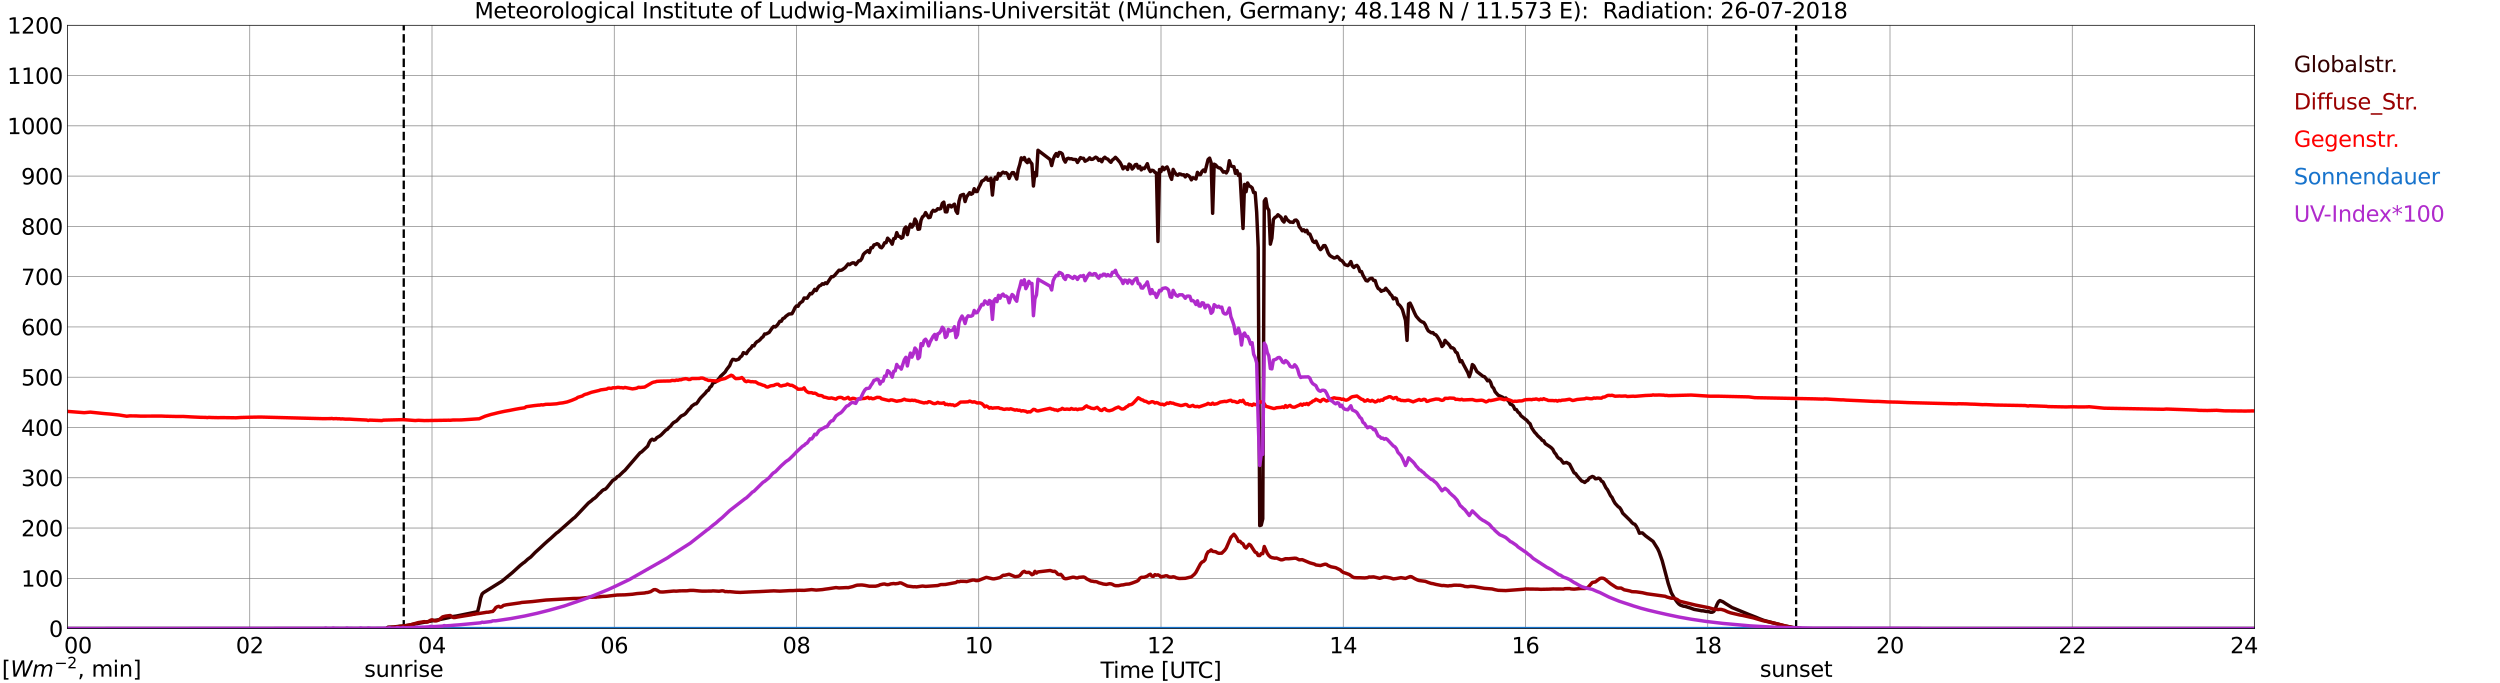 <?xml version="1.0" encoding="utf-8" standalone="no"?>
<!DOCTYPE svg PUBLIC "-//W3C//DTD SVG 1.1//EN"
  "http://www.w3.org/Graphics/SVG/1.1/DTD/svg11.dtd">
<svg xmlns:xlink="http://www.w3.org/1999/xlink" width="1085.4pt" height="296.64pt" viewBox="0 0 1085.4 296.64" xmlns="http://www.w3.org/2000/svg" version="1.1">
 <defs>
  <style type="text/css">*{stroke-linejoin: round; stroke-linecap: butt}</style>
 </defs>
 <g id="figure_1">
  <g id="patch_1">
   <path d="M 0 296.64 
L 1085.4 296.64 
L 1085.4 0 
L 0 0 
z
" style="fill: #ffffff"/>
  </g>
  <g id="axes_1">
   <g id="patch_2">
    <path d="M 29.306 272.909 
L 978.814 272.909 
L 978.814 10.976 
L 29.306 10.976 
z
" style="fill: #ffffff"/>
   </g>
   <g id="patch_3">
    <path d="M 978.814 272.909 
L 978.814 272.909 
L 978.814 10.976 
L 978.814 10.976 
z
" clip-path="url(#p3f4f76b1ea)" style="fill: #d3d3d3; opacity: 0.25; stroke: #d3d3d3; stroke-linejoin: miter"/>
   </g>
   <g id="matplotlib.axis_1">
    <g id="xtick_1">
     <g id="line2d_1">
      <path d="M 29.306 272.909 
L 29.306 10.976 
" clip-path="url(#p3f4f76b1ea)" style="fill: none; stroke: #808080; stroke-width: 0.3; stroke-linecap: square"/>
     </g>
     <g id="line2d_2"/>
     <g id="text_1">
      <!--    00 -->
      <g transform="translate(18.733 283.627) scale(0.095 -0.095)">
       <defs>
        <path id="DejaVuSans-20" transform="scale(0.016)"/>
        <path id="DejaVuSans-30" d="M 2034 4250 
Q 1547 4250 1301 3770 
Q 1056 3291 1056 2328 
Q 1056 1369 1301 889 
Q 1547 409 2034 409 
Q 2525 409 2770 889 
Q 3016 1369 3016 2328 
Q 3016 3291 2770 3770 
Q 2525 4250 2034 4250 
z
M 2034 4750 
Q 2819 4750 3233 4129 
Q 3647 3509 3647 2328 
Q 3647 1150 3233 529 
Q 2819 -91 2034 -91 
Q 1250 -91 836 529 
Q 422 1150 422 2328 
Q 422 3509 836 4129 
Q 1250 4750 2034 4750 
z
" transform="scale(0.016)"/>
       </defs>
       <use xlink:href="#DejaVuSans-20"/>
       <use xlink:href="#DejaVuSans-20" transform="translate(31.787 0)"/>
       <use xlink:href="#DejaVuSans-20" transform="translate(63.574 0)"/>
       <use xlink:href="#DejaVuSans-30" transform="translate(95.361 0)"/>
       <use xlink:href="#DejaVuSans-30" transform="translate(158.984 0)"/>
      </g>
     </g>
    </g>
    <g id="xtick_2">
     <g id="line2d_3">
      <path d="M 108.431 272.909 
L 108.431 10.976 
" clip-path="url(#p3f4f76b1ea)" style="fill: none; stroke: #808080; stroke-width: 0.3; stroke-linecap: square"/>
     </g>
     <g id="line2d_4"/>
     <g id="text_2">
      <!-- 02 -->
      <g transform="translate(102.387 283.627) scale(0.095 -0.095)">
       <defs>
        <path id="DejaVuSans-32" d="M 1228 531 
L 3431 531 
L 3431 0 
L 469 0 
L 469 531 
Q 828 903 1448 1529 
Q 2069 2156 2228 2338 
Q 2531 2678 2651 2914 
Q 2772 3150 2772 3378 
Q 2772 3750 2511 3984 
Q 2250 4219 1831 4219 
Q 1534 4219 1204 4116 
Q 875 4013 500 3803 
L 500 4441 
Q 881 4594 1212 4672 
Q 1544 4750 1819 4750 
Q 2544 4750 2975 4387 
Q 3406 4025 3406 3419 
Q 3406 3131 3298 2873 
Q 3191 2616 2906 2266 
Q 2828 2175 2409 1742 
Q 1991 1309 1228 531 
z
" transform="scale(0.016)"/>
       </defs>
       <use xlink:href="#DejaVuSans-30"/>
       <use xlink:href="#DejaVuSans-32" transform="translate(63.623 0)"/>
      </g>
     </g>
    </g>
    <g id="xtick_3">
     <g id="line2d_5">
      <path d="M 187.557 272.909 
L 187.557 10.976 
" clip-path="url(#p3f4f76b1ea)" style="fill: none; stroke: #808080; stroke-width: 0.3; stroke-linecap: square"/>
     </g>
     <g id="line2d_6"/>
     <g id="text_3">
      <!-- 04 -->
      <g transform="translate(181.513 283.627) scale(0.095 -0.095)">
       <defs>
        <path id="DejaVuSans-34" d="M 2419 4116 
L 825 1625 
L 2419 1625 
L 2419 4116 
z
M 2253 4666 
L 3047 4666 
L 3047 1625 
L 3713 1625 
L 3713 1100 
L 3047 1100 
L 3047 0 
L 2419 0 
L 2419 1100 
L 313 1100 
L 313 1709 
L 2253 4666 
z
" transform="scale(0.016)"/>
       </defs>
       <use xlink:href="#DejaVuSans-30"/>
       <use xlink:href="#DejaVuSans-34" transform="translate(63.623 0)"/>
      </g>
     </g>
    </g>
    <g id="xtick_4">
     <g id="line2d_7">
      <path d="M 266.683 272.909 
L 266.683 10.976 
" clip-path="url(#p3f4f76b1ea)" style="fill: none; stroke: #808080; stroke-width: 0.3; stroke-linecap: square"/>
     </g>
     <g id="line2d_8"/>
     <g id="text_4">
      <!-- 06 -->
      <g transform="translate(260.638 283.627) scale(0.095 -0.095)">
       <defs>
        <path id="DejaVuSans-36" d="M 2113 2584 
Q 1688 2584 1439 2293 
Q 1191 2003 1191 1497 
Q 1191 994 1439 701 
Q 1688 409 2113 409 
Q 2538 409 2786 701 
Q 3034 994 3034 1497 
Q 3034 2003 2786 2293 
Q 2538 2584 2113 2584 
z
M 3366 4563 
L 3366 3988 
Q 3128 4100 2886 4159 
Q 2644 4219 2406 4219 
Q 1781 4219 1451 3797 
Q 1122 3375 1075 2522 
Q 1259 2794 1537 2939 
Q 1816 3084 2150 3084 
Q 2853 3084 3261 2657 
Q 3669 2231 3669 1497 
Q 3669 778 3244 343 
Q 2819 -91 2113 -91 
Q 1303 -91 875 529 
Q 447 1150 447 2328 
Q 447 3434 972 4092 
Q 1497 4750 2381 4750 
Q 2619 4750 2861 4703 
Q 3103 4656 3366 4563 
z
" transform="scale(0.016)"/>
       </defs>
       <use xlink:href="#DejaVuSans-30"/>
       <use xlink:href="#DejaVuSans-36" transform="translate(63.623 0)"/>
      </g>
     </g>
    </g>
    <g id="xtick_5">
     <g id="line2d_9">
      <path d="M 345.808 272.909 
L 345.808 10.976 
" clip-path="url(#p3f4f76b1ea)" style="fill: none; stroke: #808080; stroke-width: 0.3; stroke-linecap: square"/>
     </g>
     <g id="line2d_10"/>
     <g id="text_5">
      <!-- 08 -->
      <g transform="translate(339.764 283.627) scale(0.095 -0.095)">
       <defs>
        <path id="DejaVuSans-38" d="M 2034 2216 
Q 1584 2216 1326 1975 
Q 1069 1734 1069 1313 
Q 1069 891 1326 650 
Q 1584 409 2034 409 
Q 2484 409 2743 651 
Q 3003 894 3003 1313 
Q 3003 1734 2745 1975 
Q 2488 2216 2034 2216 
z
M 1403 2484 
Q 997 2584 770 2862 
Q 544 3141 544 3541 
Q 544 4100 942 4425 
Q 1341 4750 2034 4750 
Q 2731 4750 3128 4425 
Q 3525 4100 3525 3541 
Q 3525 3141 3298 2862 
Q 3072 2584 2669 2484 
Q 3125 2378 3379 2068 
Q 3634 1759 3634 1313 
Q 3634 634 3220 271 
Q 2806 -91 2034 -91 
Q 1263 -91 848 271 
Q 434 634 434 1313 
Q 434 1759 690 2068 
Q 947 2378 1403 2484 
z
M 1172 3481 
Q 1172 3119 1398 2916 
Q 1625 2713 2034 2713 
Q 2441 2713 2670 2916 
Q 2900 3119 2900 3481 
Q 2900 3844 2670 4047 
Q 2441 4250 2034 4250 
Q 1625 4250 1398 4047 
Q 1172 3844 1172 3481 
z
" transform="scale(0.016)"/>
       </defs>
       <use xlink:href="#DejaVuSans-30"/>
       <use xlink:href="#DejaVuSans-38" transform="translate(63.623 0)"/>
      </g>
     </g>
    </g>
    <g id="xtick_6">
     <g id="line2d_11">
      <path d="M 424.934 272.909 
L 424.934 10.976 
" clip-path="url(#p3f4f76b1ea)" style="fill: none; stroke: #808080; stroke-width: 0.3; stroke-linecap: square"/>
     </g>
     <g id="line2d_12"/>
     <g id="text_6">
      <!-- 10 -->
      <g transform="translate(418.89 283.627) scale(0.095 -0.095)">
       <defs>
        <path id="DejaVuSans-31" d="M 794 531 
L 1825 531 
L 1825 4091 
L 703 3866 
L 703 4441 
L 1819 4666 
L 2450 4666 
L 2450 531 
L 3481 531 
L 3481 0 
L 794 0 
L 794 531 
z
" transform="scale(0.016)"/>
       </defs>
       <use xlink:href="#DejaVuSans-31"/>
       <use xlink:href="#DejaVuSans-30" transform="translate(63.623 0)"/>
      </g>
     </g>
    </g>
    <g id="xtick_7">
     <g id="line2d_13">
      <path d="M 504.06 272.909 
L 504.06 10.976 
" clip-path="url(#p3f4f76b1ea)" style="fill: none; stroke: #808080; stroke-width: 0.3; stroke-linecap: square"/>
     </g>
     <g id="line2d_14"/>
     <g id="text_7">
      <!-- 12 -->
      <g transform="translate(498.015 283.627) scale(0.095 -0.095)">
       <use xlink:href="#DejaVuSans-31"/>
       <use xlink:href="#DejaVuSans-32" transform="translate(63.623 0)"/>
      </g>
     </g>
    </g>
    <g id="xtick_8">
     <g id="line2d_15">
      <path d="M 583.185 272.909 
L 583.185 10.976 
" clip-path="url(#p3f4f76b1ea)" style="fill: none; stroke: #808080; stroke-width: 0.3; stroke-linecap: square"/>
     </g>
     <g id="line2d_16"/>
     <g id="text_8">
      <!-- 14 -->
      <g transform="translate(577.141 283.627) scale(0.095 -0.095)">
       <use xlink:href="#DejaVuSans-31"/>
       <use xlink:href="#DejaVuSans-34" transform="translate(63.623 0)"/>
      </g>
     </g>
    </g>
    <g id="xtick_9">
     <g id="line2d_17">
      <path d="M 662.311 272.909 
L 662.311 10.976 
" clip-path="url(#p3f4f76b1ea)" style="fill: none; stroke: #808080; stroke-width: 0.3; stroke-linecap: square"/>
     </g>
     <g id="line2d_18"/>
     <g id="text_9">
      <!-- 16 -->
      <g transform="translate(656.267 283.627) scale(0.095 -0.095)">
       <use xlink:href="#DejaVuSans-31"/>
       <use xlink:href="#DejaVuSans-36" transform="translate(63.623 0)"/>
      </g>
     </g>
    </g>
    <g id="xtick_10">
     <g id="line2d_19">
      <path d="M 741.437 272.909 
L 741.437 10.976 
" clip-path="url(#p3f4f76b1ea)" style="fill: none; stroke: #808080; stroke-width: 0.3; stroke-linecap: square"/>
     </g>
     <g id="line2d_20"/>
     <g id="text_10">
      <!-- 18 -->
      <g transform="translate(735.392 283.627) scale(0.095 -0.095)">
       <use xlink:href="#DejaVuSans-31"/>
       <use xlink:href="#DejaVuSans-38" transform="translate(63.623 0)"/>
      </g>
     </g>
    </g>
    <g id="xtick_11">
     <g id="line2d_21">
      <path d="M 820.562 272.909 
L 820.562 10.976 
" clip-path="url(#p3f4f76b1ea)" style="fill: none; stroke: #808080; stroke-width: 0.3; stroke-linecap: square"/>
     </g>
     <g id="line2d_22"/>
     <g id="text_11">
      <!-- 20 -->
      <g transform="translate(814.518 283.627) scale(0.095 -0.095)">
       <use xlink:href="#DejaVuSans-32"/>
       <use xlink:href="#DejaVuSans-30" transform="translate(63.623 0)"/>
      </g>
     </g>
    </g>
    <g id="xtick_12">
     <g id="line2d_23">
      <path d="M 899.688 272.909 
L 899.688 10.976 
" clip-path="url(#p3f4f76b1ea)" style="fill: none; stroke: #808080; stroke-width: 0.3; stroke-linecap: square"/>
     </g>
     <g id="line2d_24"/>
     <g id="text_12">
      <!-- 22 -->
      <g transform="translate(893.644 283.627) scale(0.095 -0.095)">
       <use xlink:href="#DejaVuSans-32"/>
       <use xlink:href="#DejaVuSans-32" transform="translate(63.623 0)"/>
      </g>
     </g>
    </g>
    <g id="xtick_13">
     <g id="line2d_25">
      <path d="M 978.814 272.909 
L 978.814 10.976 
" clip-path="url(#p3f4f76b1ea)" style="fill: none; stroke: #808080; stroke-width: 0.3; stroke-linecap: square"/>
     </g>
     <g id="line2d_26"/>
     <g id="text_13">
      <!-- 24    -->
      <g transform="translate(968.241 283.627) scale(0.095 -0.095)">
       <use xlink:href="#DejaVuSans-32"/>
       <use xlink:href="#DejaVuSans-34" transform="translate(63.623 0)"/>
       <use xlink:href="#DejaVuSans-20" transform="translate(127.246 0)"/>
       <use xlink:href="#DejaVuSans-20" transform="translate(159.033 0)"/>
       <use xlink:href="#DejaVuSans-20" transform="translate(190.82 0)"/>
      </g>
     </g>
    </g>
    <g id="text_14">
     <!-- Time [UTC] -->
     <g transform="translate(477.806 294.322) scale(0.095 -0.095)">
      <defs>
       <path id="DejaVuSans-54" d="M -19 4666 
L 3928 4666 
L 3928 4134 
L 2272 4134 
L 2272 0 
L 1638 0 
L 1638 4134 
L -19 4134 
L -19 4666 
z
" transform="scale(0.016)"/>
       <path id="DejaVuSans-69" d="M 603 3500 
L 1178 3500 
L 1178 0 
L 603 0 
L 603 3500 
z
M 603 4863 
L 1178 4863 
L 1178 4134 
L 603 4134 
L 603 4863 
z
" transform="scale(0.016)"/>
       <path id="DejaVuSans-6d" d="M 3328 2828 
Q 3544 3216 3844 3400 
Q 4144 3584 4550 3584 
Q 5097 3584 5394 3201 
Q 5691 2819 5691 2113 
L 5691 0 
L 5113 0 
L 5113 2094 
Q 5113 2597 4934 2840 
Q 4756 3084 4391 3084 
Q 3944 3084 3684 2787 
Q 3425 2491 3425 1978 
L 3425 0 
L 2847 0 
L 2847 2094 
Q 2847 2600 2669 2842 
Q 2491 3084 2119 3084 
Q 1678 3084 1418 2786 
Q 1159 2488 1159 1978 
L 1159 0 
L 581 0 
L 581 3500 
L 1159 3500 
L 1159 2956 
Q 1356 3278 1631 3431 
Q 1906 3584 2284 3584 
Q 2666 3584 2933 3390 
Q 3200 3197 3328 2828 
z
" transform="scale(0.016)"/>
       <path id="DejaVuSans-65" d="M 3597 1894 
L 3597 1613 
L 953 1613 
Q 991 1019 1311 708 
Q 1631 397 2203 397 
Q 2534 397 2845 478 
Q 3156 559 3463 722 
L 3463 178 
Q 3153 47 2828 -22 
Q 2503 -91 2169 -91 
Q 1331 -91 842 396 
Q 353 884 353 1716 
Q 353 2575 817 3079 
Q 1281 3584 2069 3584 
Q 2775 3584 3186 3129 
Q 3597 2675 3597 1894 
z
M 3022 2063 
Q 3016 2534 2758 2815 
Q 2500 3097 2075 3097 
Q 1594 3097 1305 2825 
Q 1016 2553 972 2059 
L 3022 2063 
z
" transform="scale(0.016)"/>
       <path id="DejaVuSans-5b" d="M 550 4863 
L 1875 4863 
L 1875 4416 
L 1125 4416 
L 1125 -397 
L 1875 -397 
L 1875 -844 
L 550 -844 
L 550 4863 
z
" transform="scale(0.016)"/>
       <path id="DejaVuSans-55" d="M 556 4666 
L 1191 4666 
L 1191 1831 
Q 1191 1081 1462 751 
Q 1734 422 2344 422 
Q 2950 422 3222 751 
Q 3494 1081 3494 1831 
L 3494 4666 
L 4128 4666 
L 4128 1753 
Q 4128 841 3676 375 
Q 3225 -91 2344 -91 
Q 1459 -91 1007 375 
Q 556 841 556 1753 
L 556 4666 
z
" transform="scale(0.016)"/>
       <path id="DejaVuSans-43" d="M 4122 4306 
L 4122 3641 
Q 3803 3938 3442 4084 
Q 3081 4231 2675 4231 
Q 1875 4231 1450 3742 
Q 1025 3253 1025 2328 
Q 1025 1406 1450 917 
Q 1875 428 2675 428 
Q 3081 428 3442 575 
Q 3803 722 4122 1019 
L 4122 359 
Q 3791 134 3420 21 
Q 3050 -91 2638 -91 
Q 1578 -91 968 557 
Q 359 1206 359 2328 
Q 359 3453 968 4101 
Q 1578 4750 2638 4750 
Q 3056 4750 3426 4639 
Q 3797 4528 4122 4306 
z
" transform="scale(0.016)"/>
       <path id="DejaVuSans-5d" d="M 1947 4863 
L 1947 -844 
L 622 -844 
L 622 -397 
L 1369 -397 
L 1369 4416 
L 622 4416 
L 622 4863 
L 1947 4863 
z
" transform="scale(0.016)"/>
      </defs>
      <use xlink:href="#DejaVuSans-54"/>
      <use xlink:href="#DejaVuSans-69" transform="translate(57.959 0)"/>
      <use xlink:href="#DejaVuSans-6d" transform="translate(85.742 0)"/>
      <use xlink:href="#DejaVuSans-65" transform="translate(183.154 0)"/>
      <use xlink:href="#DejaVuSans-20" transform="translate(244.678 0)"/>
      <use xlink:href="#DejaVuSans-5b" transform="translate(276.465 0)"/>
      <use xlink:href="#DejaVuSans-55" transform="translate(315.479 0)"/>
      <use xlink:href="#DejaVuSans-54" transform="translate(388.672 0)"/>
      <use xlink:href="#DejaVuSans-43" transform="translate(443.881 0)"/>
      <use xlink:href="#DejaVuSans-5d" transform="translate(513.705 0)"/>
     </g>
    </g>
   </g>
   <g id="matplotlib.axis_2">
    <g id="ytick_1">
     <g id="line2d_27">
      <path d="M 29.306 272.909 
L 978.814 272.909 
" clip-path="url(#p3f4f76b1ea)" style="fill: none; stroke: #808080; stroke-width: 0.3; stroke-linecap: square"/>
     </g>
     <g id="line2d_28"/>
     <g id="text_15">
      <!-- 0 -->
      <g transform="translate(21.261 276.518) scale(0.095 -0.095)">
       <use xlink:href="#DejaVuSans-30"/>
      </g>
     </g>
    </g>
    <g id="ytick_2">
     <g id="line2d_29">
      <path d="M 29.306 251.081 
L 978.814 251.081 
" clip-path="url(#p3f4f76b1ea)" style="fill: none; stroke: #808080; stroke-width: 0.3; stroke-linecap: square"/>
     </g>
     <g id="line2d_30"/>
     <g id="text_16">
      <!-- 100 -->
      <g transform="translate(9.173 254.69) scale(0.095 -0.095)">
       <use xlink:href="#DejaVuSans-31"/>
       <use xlink:href="#DejaVuSans-30" transform="translate(63.623 0)"/>
       <use xlink:href="#DejaVuSans-30" transform="translate(127.246 0)"/>
      </g>
     </g>
    </g>
    <g id="ytick_3">
     <g id="line2d_31">
      <path d="M 29.306 229.253 
L 978.814 229.253 
" clip-path="url(#p3f4f76b1ea)" style="fill: none; stroke: #808080; stroke-width: 0.3; stroke-linecap: square"/>
     </g>
     <g id="line2d_32"/>
     <g id="text_17">
      <!-- 200 -->
      <g transform="translate(9.173 232.863) scale(0.095 -0.095)">
       <use xlink:href="#DejaVuSans-32"/>
       <use xlink:href="#DejaVuSans-30" transform="translate(63.623 0)"/>
       <use xlink:href="#DejaVuSans-30" transform="translate(127.246 0)"/>
      </g>
     </g>
    </g>
    <g id="ytick_4">
     <g id="line2d_33">
      <path d="M 29.306 207.426 
L 978.814 207.426 
" clip-path="url(#p3f4f76b1ea)" style="fill: none; stroke: #808080; stroke-width: 0.3; stroke-linecap: square"/>
     </g>
     <g id="line2d_34"/>
     <g id="text_18">
      <!-- 300 -->
      <g transform="translate(9.173 211.035) scale(0.095 -0.095)">
       <defs>
        <path id="DejaVuSans-33" d="M 2597 2516 
Q 3050 2419 3304 2112 
Q 3559 1806 3559 1356 
Q 3559 666 3084 287 
Q 2609 -91 1734 -91 
Q 1441 -91 1130 -33 
Q 819 25 488 141 
L 488 750 
Q 750 597 1062 519 
Q 1375 441 1716 441 
Q 2309 441 2620 675 
Q 2931 909 2931 1356 
Q 2931 1769 2642 2001 
Q 2353 2234 1838 2234 
L 1294 2234 
L 1294 2753 
L 1863 2753 
Q 2328 2753 2575 2939 
Q 2822 3125 2822 3475 
Q 2822 3834 2567 4026 
Q 2313 4219 1838 4219 
Q 1578 4219 1281 4162 
Q 984 4106 628 3988 
L 628 4550 
Q 988 4650 1302 4700 
Q 1616 4750 1894 4750 
Q 2613 4750 3031 4423 
Q 3450 4097 3450 3541 
Q 3450 3153 3228 2886 
Q 3006 2619 2597 2516 
z
" transform="scale(0.016)"/>
       </defs>
       <use xlink:href="#DejaVuSans-33"/>
       <use xlink:href="#DejaVuSans-30" transform="translate(63.623 0)"/>
       <use xlink:href="#DejaVuSans-30" transform="translate(127.246 0)"/>
      </g>
     </g>
    </g>
    <g id="ytick_5">
     <g id="line2d_35">
      <path d="M 29.306 185.598 
L 978.814 185.598 
" clip-path="url(#p3f4f76b1ea)" style="fill: none; stroke: #808080; stroke-width: 0.3; stroke-linecap: square"/>
     </g>
     <g id="line2d_36"/>
     <g id="text_19">
      <!-- 400 -->
      <g transform="translate(9.173 189.207) scale(0.095 -0.095)">
       <use xlink:href="#DejaVuSans-34"/>
       <use xlink:href="#DejaVuSans-30" transform="translate(63.623 0)"/>
       <use xlink:href="#DejaVuSans-30" transform="translate(127.246 0)"/>
      </g>
     </g>
    </g>
    <g id="ytick_6">
     <g id="line2d_37">
      <path d="M 29.306 163.77 
L 978.814 163.77 
" clip-path="url(#p3f4f76b1ea)" style="fill: none; stroke: #808080; stroke-width: 0.3; stroke-linecap: square"/>
     </g>
     <g id="line2d_38"/>
     <g id="text_20">
      <!-- 500 -->
      <g transform="translate(9.173 167.379) scale(0.095 -0.095)">
       <defs>
        <path id="DejaVuSans-35" d="M 691 4666 
L 3169 4666 
L 3169 4134 
L 1269 4134 
L 1269 2991 
Q 1406 3038 1543 3061 
Q 1681 3084 1819 3084 
Q 2600 3084 3056 2656 
Q 3513 2228 3513 1497 
Q 3513 744 3044 326 
Q 2575 -91 1722 -91 
Q 1428 -91 1123 -41 
Q 819 9 494 109 
L 494 744 
Q 775 591 1075 516 
Q 1375 441 1709 441 
Q 2250 441 2565 725 
Q 2881 1009 2881 1497 
Q 2881 1984 2565 2268 
Q 2250 2553 1709 2553 
Q 1456 2553 1204 2497 
Q 953 2441 691 2322 
L 691 4666 
z
" transform="scale(0.016)"/>
       </defs>
       <use xlink:href="#DejaVuSans-35"/>
       <use xlink:href="#DejaVuSans-30" transform="translate(63.623 0)"/>
       <use xlink:href="#DejaVuSans-30" transform="translate(127.246 0)"/>
      </g>
     </g>
    </g>
    <g id="ytick_7">
     <g id="line2d_39">
      <path d="M 29.306 141.942 
L 978.814 141.942 
" clip-path="url(#p3f4f76b1ea)" style="fill: none; stroke: #808080; stroke-width: 0.3; stroke-linecap: square"/>
     </g>
     <g id="line2d_40"/>
     <g id="text_21">
      <!-- 600 -->
      <g transform="translate(9.173 145.551) scale(0.095 -0.095)">
       <use xlink:href="#DejaVuSans-36"/>
       <use xlink:href="#DejaVuSans-30" transform="translate(63.623 0)"/>
       <use xlink:href="#DejaVuSans-30" transform="translate(127.246 0)"/>
      </g>
     </g>
    </g>
    <g id="ytick_8">
     <g id="line2d_41">
      <path d="M 29.306 120.114 
L 978.814 120.114 
" clip-path="url(#p3f4f76b1ea)" style="fill: none; stroke: #808080; stroke-width: 0.3; stroke-linecap: square"/>
     </g>
     <g id="line2d_42"/>
     <g id="text_22">
      <!-- 700 -->
      <g transform="translate(9.173 123.724) scale(0.095 -0.095)">
       <defs>
        <path id="DejaVuSans-37" d="M 525 4666 
L 3525 4666 
L 3525 4397 
L 1831 0 
L 1172 0 
L 2766 4134 
L 525 4134 
L 525 4666 
z
" transform="scale(0.016)"/>
       </defs>
       <use xlink:href="#DejaVuSans-37"/>
       <use xlink:href="#DejaVuSans-30" transform="translate(63.623 0)"/>
       <use xlink:href="#DejaVuSans-30" transform="translate(127.246 0)"/>
      </g>
     </g>
    </g>
    <g id="ytick_9">
     <g id="line2d_43">
      <path d="M 29.306 98.287 
L 978.814 98.287 
" clip-path="url(#p3f4f76b1ea)" style="fill: none; stroke: #808080; stroke-width: 0.3; stroke-linecap: square"/>
     </g>
     <g id="line2d_44"/>
     <g id="text_23">
      <!-- 800 -->
      <g transform="translate(9.173 101.896) scale(0.095 -0.095)">
       <use xlink:href="#DejaVuSans-38"/>
       <use xlink:href="#DejaVuSans-30" transform="translate(63.623 0)"/>
       <use xlink:href="#DejaVuSans-30" transform="translate(127.246 0)"/>
      </g>
     </g>
    </g>
    <g id="ytick_10">
     <g id="line2d_45">
      <path d="M 29.306 76.459 
L 978.814 76.459 
" clip-path="url(#p3f4f76b1ea)" style="fill: none; stroke: #808080; stroke-width: 0.3; stroke-linecap: square"/>
     </g>
     <g id="line2d_46"/>
     <g id="text_24">
      <!-- 900 -->
      <g transform="translate(9.173 80.068) scale(0.095 -0.095)">
       <defs>
        <path id="DejaVuSans-39" d="M 703 97 
L 703 672 
Q 941 559 1184 500 
Q 1428 441 1663 441 
Q 2288 441 2617 861 
Q 2947 1281 2994 2138 
Q 2813 1869 2534 1725 
Q 2256 1581 1919 1581 
Q 1219 1581 811 2004 
Q 403 2428 403 3163 
Q 403 3881 828 4315 
Q 1253 4750 1959 4750 
Q 2769 4750 3195 4129 
Q 3622 3509 3622 2328 
Q 3622 1225 3098 567 
Q 2575 -91 1691 -91 
Q 1453 -91 1209 -44 
Q 966 3 703 97 
z
M 1959 2075 
Q 2384 2075 2632 2365 
Q 2881 2656 2881 3163 
Q 2881 3666 2632 3958 
Q 2384 4250 1959 4250 
Q 1534 4250 1286 3958 
Q 1038 3666 1038 3163 
Q 1038 2656 1286 2365 
Q 1534 2075 1959 2075 
z
" transform="scale(0.016)"/>
       </defs>
       <use xlink:href="#DejaVuSans-39"/>
       <use xlink:href="#DejaVuSans-30" transform="translate(63.623 0)"/>
       <use xlink:href="#DejaVuSans-30" transform="translate(127.246 0)"/>
      </g>
     </g>
    </g>
    <g id="ytick_11">
     <g id="line2d_47">
      <path d="M 29.306 54.631 
L 978.814 54.631 
" clip-path="url(#p3f4f76b1ea)" style="fill: none; stroke: #808080; stroke-width: 0.3; stroke-linecap: square"/>
     </g>
     <g id="line2d_48"/>
     <g id="text_25">
      <!-- 1000 -->
      <g transform="translate(3.128 58.24) scale(0.095 -0.095)">
       <use xlink:href="#DejaVuSans-31"/>
       <use xlink:href="#DejaVuSans-30" transform="translate(63.623 0)"/>
       <use xlink:href="#DejaVuSans-30" transform="translate(127.246 0)"/>
       <use xlink:href="#DejaVuSans-30" transform="translate(190.869 0)"/>
      </g>
     </g>
    </g>
    <g id="ytick_12">
     <g id="line2d_49">
      <path d="M 29.306 32.803 
L 978.814 32.803 
" clip-path="url(#p3f4f76b1ea)" style="fill: none; stroke: #808080; stroke-width: 0.3; stroke-linecap: square"/>
     </g>
     <g id="line2d_50"/>
     <g id="text_26">
      <!-- 1100 -->
      <g transform="translate(3.128 36.413) scale(0.095 -0.095)">
       <use xlink:href="#DejaVuSans-31"/>
       <use xlink:href="#DejaVuSans-31" transform="translate(63.623 0)"/>
       <use xlink:href="#DejaVuSans-30" transform="translate(127.246 0)"/>
       <use xlink:href="#DejaVuSans-30" transform="translate(190.869 0)"/>
      </g>
     </g>
    </g>
    <g id="ytick_13">
     <g id="line2d_51">
      <path d="M 29.306 10.976 
L 978.814 10.976 
" clip-path="url(#p3f4f76b1ea)" style="fill: none; stroke: #808080; stroke-width: 0.3; stroke-linecap: square"/>
     </g>
     <g id="line2d_52"/>
     <g id="text_27">
      <!-- 1200 -->
      <g transform="translate(3.128 14.585) scale(0.095 -0.095)">
       <use xlink:href="#DejaVuSans-31"/>
       <use xlink:href="#DejaVuSans-32" transform="translate(63.623 0)"/>
       <use xlink:href="#DejaVuSans-30" transform="translate(127.246 0)"/>
       <use xlink:href="#DejaVuSans-30" transform="translate(190.869 0)"/>
      </g>
     </g>
    </g>
   </g>
   <g id="line2d_53">
    <path d="M 175.293 272.909 
L 175.293 10.976 
" clip-path="url(#p3f4f76b1ea)" style="fill: none; stroke-dasharray: 3.7,1.6; stroke-dashoffset: 0; stroke: #000000"/>
   </g>
   <g id="line2d_54">
    <path d="M 779.813 272.909 
L 779.813 10.976 
" clip-path="url(#p3f4f76b1ea)" style="fill: none; stroke-dasharray: 3.7,1.6; stroke-dashoffset: 0; stroke: #000000"/>
   </g>
   <g id="line2d_55">
    <path d="M 29.306 272.909 
L 167.776 272.909 
L 168.435 272.324 
L 171.073 272.261 
L 171.732 272.103 
L 173.051 271.948 
L 173.71 271.855 
L 174.37 271.885 
L 176.348 271.603 
L 178.985 271.132 
L 180.963 270.757 
L 188.876 269.314 
L 190.195 269.126 
L 193.492 268.434 
L 194.81 268.153 
L 196.129 267.744 
L 198.107 267.463 
L 200.745 266.93 
L 207.339 265.581 
L 207.998 263.04 
L 208.657 259.686 
L 209.317 257.865 
L 209.976 257.269 
L 217.889 252.347 
L 222.504 248.551 
L 225.801 245.541 
L 227.12 244.474 
L 227.779 244.035 
L 229.098 242.813 
L 230.417 241.841 
L 232.395 239.803 
L 234.373 238.015 
L 236.351 236.164 
L 237.67 234.972 
L 238.989 233.844 
L 241.626 231.427 
L 242.286 230.989 
L 248.88 225.123 
L 249.539 224.654 
L 255.473 218.381 
L 256.792 217.379 
L 257.451 216.75 
L 258.111 216.342 
L 258.77 215.779 
L 260.089 214.336 
L 260.748 213.804 
L 261.408 213.081 
L 262.067 212.612 
L 262.726 212.424 
L 263.386 211.828 
L 266.023 208.598 
L 267.342 207.781 
L 268.002 206.967 
L 268.661 206.683 
L 270.639 204.771 
L 271.298 204.239 
L 272.617 202.7 
L 277.892 196.586 
L 278.552 196.208 
L 281.189 193.731 
L 281.849 192.194 
L 282.508 191.129 
L 283.167 190.69 
L 283.827 191.096 
L 284.486 190.845 
L 285.145 190.031 
L 286.464 189.278 
L 287.124 188.745 
L 289.102 186.707 
L 289.761 186.392 
L 290.42 185.578 
L 291.08 185.107 
L 291.739 184.196 
L 292.399 183.507 
L 293.717 182.756 
L 295.696 180.654 
L 297.014 180.027 
L 297.674 179.493 
L 298.992 177.862 
L 299.652 177.299 
L 300.311 176.358 
L 301.63 175.415 
L 302.289 175.291 
L 302.949 174.507 
L 303.608 173.472 
L 304.267 172.656 
L 306.246 170.65 
L 306.905 169.74 
L 307.564 169.426 
L 308.224 168.14 
L 308.883 167.638 
L 309.543 166.228 
L 310.202 166.071 
L 310.861 165.756 
L 312.18 164.346 
L 312.839 163.405 
L 314.818 161.524 
L 315.477 160.426 
L 316.796 158.732 
L 317.455 157.038 
L 318.114 156.034 
L 318.774 156.098 
L 319.433 156.379 
L 320.752 155.94 
L 321.411 155 
L 322.071 154.53 
L 322.73 153.118 
L 324.049 153.557 
L 324.708 152.492 
L 325.368 151.706 
L 326.027 151.143 
L 326.686 150.075 
L 327.346 150.169 
L 328.005 149.01 
L 328.665 148.351 
L 329.324 148.037 
L 329.983 147.473 
L 330.643 146.69 
L 331.302 146.188 
L 331.961 144.996 
L 332.621 144.996 
L 333.94 144.306 
L 335.258 142.392 
L 335.918 141.733 
L 336.577 141.953 
L 337.236 141.388 
L 337.896 140.574 
L 338.555 139.506 
L 339.215 139.476 
L 339.874 138.314 
L 340.533 138.063 
L 341.193 137.313 
L 342.512 136.339 
L 343.83 136.215 
L 344.49 135.053 
L 345.149 133.611 
L 345.808 132.827 
L 346.468 132.984 
L 347.127 131.792 
L 347.787 131.227 
L 348.446 130.819 
L 349.105 129.378 
L 350.424 129.472 
L 351.743 127.433 
L 352.402 127.558 
L 353.062 126.711 
L 353.721 125.613 
L 354.38 126.148 
L 355.04 124.956 
L 355.699 124.14 
L 356.359 123.888 
L 357.018 123.199 
L 357.677 123.386 
L 358.337 122.791 
L 358.996 123.135 
L 360.974 120.156 
L 361.634 120.156 
L 362.293 119.623 
L 364.271 117.303 
L 364.93 117.397 
L 365.59 117.176 
L 366.909 116.205 
L 368.227 114.605 
L 368.887 114.889 
L 369.546 114.417 
L 370.206 114.103 
L 370.865 114.166 
L 371.524 114.889 
L 372.843 113.256 
L 373.502 113.162 
L 374.162 112.285 
L 374.821 110.497 
L 375.481 109.777 
L 376.799 108.803 
L 377.459 109.65 
L 378.118 107.581 
L 378.777 107.55 
L 379.437 106.326 
L 380.096 106.169 
L 380.756 105.793 
L 381.415 106.108 
L 382.074 107.267 
L 382.734 107.581 
L 383.393 106.765 
L 384.053 105.418 
L 384.712 105.355 
L 385.371 103.41 
L 386.69 104.822 
L 387.349 106.014 
L 388.009 103.597 
L 388.668 103.473 
L 389.328 100.996 
L 389.987 102.563 
L 390.646 102.657 
L 391.306 103.44 
L 391.965 103.034 
L 392.624 99.426 
L 393.284 98.549 
L 393.943 101.873 
L 394.603 99.145 
L 395.262 97.326 
L 395.921 98.612 
L 396.581 97.638 
L 397.24 95.1 
L 397.899 96.228 
L 398.559 99.553 
L 399.218 99.426 
L 399.878 95.6 
L 400.537 94.126 
L 401.196 93.657 
L 401.856 92.308 
L 403.175 94.504 
L 403.834 94.314 
L 404.493 92.181 
L 405.153 91.304 
L 405.812 91.679 
L 406.471 91.367 
L 407.131 90.614 
L 407.79 90.771 
L 408.45 90.52 
L 409.109 88.294 
L 409.768 87.759 
L 410.428 91.963 
L 411.087 91.994 
L 411.746 89.235 
L 412.406 89.108 
L 413.065 89.861 
L 413.725 89.141 
L 414.384 88.639 
L 415.043 91.586 
L 415.703 92.62 
L 416.362 87.29 
L 417.022 84.906 
L 417.681 84.592 
L 418.34 84.404 
L 419 87.51 
L 419.659 85.472 
L 420.978 83.651 
L 421.637 84.341 
L 422.297 83.966 
L 422.956 81.927 
L 423.615 83.149 
L 424.275 83.149 
L 424.934 81.458 
L 425.593 80.233 
L 426.253 78.666 
L 426.912 78.351 
L 427.572 77.849 
L 428.231 76.941 
L 428.89 78.227 
L 429.55 78.227 
L 430.209 77.38 
L 430.869 84.686 
L 431.528 78.351 
L 432.187 76.941 
L 432.847 77.819 
L 433.506 75.278 
L 434.165 76.282 
L 434.825 75.248 
L 435.484 74.745 
L 436.144 75.154 
L 436.803 74.964 
L 437.462 75.592 
L 438.122 77.474 
L 438.781 75.968 
L 439.44 74.964 
L 440.1 74.964 
L 440.759 76.219 
L 441.419 77.725 
L 442.078 73.584 
L 442.737 71.452 
L 443.397 68.535 
L 444.056 69.289 
L 444.716 68.378 
L 445.375 69.948 
L 446.034 70.605 
L 446.694 69.162 
L 447.353 70.354 
L 448.012 71.14 
L 448.672 80.766 
L 449.331 74.933 
L 449.991 76.313 
L 450.65 65.242 
L 455.925 69.245 
L 456.584 71.879 
L 457.244 69.214 
L 457.903 67.614 
L 458.563 66.674 
L 459.222 67.865 
L 459.881 66.172 
L 460.541 66.298 
L 461.2 66.8 
L 461.859 69.245 
L 462.519 70.376 
L 463.178 68.963 
L 463.838 68.712 
L 464.497 68.963 
L 465.156 68.9 
L 465.816 69.184 
L 467.134 69.278 
L 467.794 70.533 
L 469.113 68.431 
L 469.772 68.745 
L 470.431 68.745 
L 471.091 69.998 
L 472.409 69.278 
L 473.069 68.525 
L 473.728 69.184 
L 474.388 69.151 
L 475.706 68.243 
L 476.366 68.588 
L 477.025 69.653 
L 477.685 69.184 
L 478.344 70.218 
L 479.003 68.839 
L 479.663 68.274 
L 480.322 68.869 
L 480.981 69.09 
L 481.641 69.874 
L 482.3 70.469 
L 482.96 69.465 
L 483.619 68.963 
L 484.278 68.304 
L 484.938 68.963 
L 486.256 70.5 
L 486.916 71.722 
L 487.575 73.292 
L 488.235 72.445 
L 488.894 72.569 
L 489.553 73.573 
L 490.213 71.253 
L 490.872 71.692 
L 491.532 73.386 
L 492.191 72.696 
L 492.85 71.535 
L 493.51 71.377 
L 494.169 72.977 
L 494.828 72.224 
L 495.488 73.761 
L 496.147 72.977 
L 496.807 73.198 
L 497.466 72.288 
L 498.125 71.065 
L 498.785 73.322 
L 499.444 74.484 
L 500.103 73.918 
L 500.763 74.075 
L 501.422 74.828 
L 502.082 75.143 
L 502.741 104.842 
L 503.4 73.606 
L 504.06 74.484 
L 504.719 72.569 
L 505.379 73.667 
L 506.038 72.884 
L 506.697 72.475 
L 507.357 73.951 
L 508.016 76.365 
L 508.675 77.871 
L 509.335 73.543 
L 509.994 74.765 
L 510.654 75.739 
L 511.313 76.084 
L 511.972 75.488 
L 512.632 75.612 
L 513.291 75.926 
L 513.95 75.894 
L 514.61 76.804 
L 515.269 75.863 
L 515.929 76.208 
L 516.588 76.773 
L 517.247 78.089 
L 517.907 77.179 
L 518.566 77.369 
L 519.226 77.714 
L 519.885 74.828 
L 520.544 75.8 
L 521.204 75.8 
L 521.863 74.42 
L 522.522 73.794 
L 523.182 74.547 
L 524.501 69.245 
L 525.16 68.649 
L 525.819 70.627 
L 526.479 92.609 
L 527.138 71.284 
L 527.797 71.628 
L 528.457 72.445 
L 529.116 72.853 
L 529.776 72.977 
L 530.435 73.73 
L 531.094 74.735 
L 531.754 74.547 
L 532.413 75.079 
L 533.073 73.918 
L 533.732 69.78 
L 534.391 72.006 
L 535.051 72.288 
L 535.71 72.382 
L 536.369 75.267 
L 537.029 74.045 
L 537.688 76.177 
L 538.348 75.581 
L 539.666 99.197 
L 540.326 80.065 
L 540.985 83.232 
L 541.644 79.438 
L 542.304 80.661 
L 542.963 81.006 
L 543.623 81.54 
L 544.282 83.61 
L 544.941 83.61 
L 545.601 92.203 
L 546.26 107.57 
L 546.919 228.188 
L 547.579 227.968 
L 548.238 225.239 
L 548.898 87.279 
L 549.557 86.308 
L 550.216 90.195 
L 550.876 91.263 
L 551.535 106.003 
L 552.195 103.368 
L 552.854 95.277 
L 553.513 94.43 
L 554.173 94.052 
L 554.832 93.238 
L 556.151 94.336 
L 556.81 95.715 
L 557.47 96.405 
L 558.129 94.179 
L 558.788 95.338 
L 560.107 96.436 
L 560.766 96.436 
L 561.426 96.562 
L 562.085 95.652 
L 562.745 95.528 
L 563.404 96.217 
L 564.063 98.413 
L 564.723 99.197 
L 565.382 100.199 
L 566.042 99.76 
L 566.701 100.607 
L 567.36 99.981 
L 568.02 101.487 
L 568.679 101.611 
L 569.998 104.748 
L 570.657 105.25 
L 571.317 104.684 
L 572.635 107.54 
L 573.295 108.384 
L 573.954 107.758 
L 574.613 106.66 
L 575.273 106.629 
L 575.932 107.915 
L 576.592 109.733 
L 577.251 110.801 
L 577.91 111.303 
L 579.229 112.023 
L 579.889 111.866 
L 580.548 111.333 
L 581.207 111.929 
L 581.867 112.87 
L 582.526 113.121 
L 583.185 113.841 
L 583.845 114.845 
L 585.164 115.317 
L 585.823 114.688 
L 586.482 113.56 
L 587.142 115.474 
L 587.801 116.131 
L 588.46 115.474 
L 589.12 115.223 
L 589.779 116.07 
L 590.439 117.888 
L 591.098 117.888 
L 591.757 119.519 
L 593.076 121.808 
L 593.736 121.996 
L 594.395 121.243 
L 595.054 120.898 
L 595.714 120.835 
L 596.373 121.778 
L 597.032 121.808 
L 597.692 123.941 
L 598.351 125.257 
L 599.011 125.602 
L 599.67 126.482 
L 600.329 126.137 
L 600.989 126.01 
L 601.648 125.163 
L 602.307 126.01 
L 602.967 126.669 
L 603.626 127.704 
L 604.286 128.363 
L 604.945 129.773 
L 605.604 129.335 
L 606.264 129.679 
L 606.923 132 
L 607.582 132.471 
L 608.242 133.288 
L 608.901 134.477 
L 610.22 139.15 
L 610.879 147.775 
L 611.539 131.969 
L 612.198 131.594 
L 612.858 132.91 
L 614.176 135.953 
L 614.836 137.269 
L 616.154 138.806 
L 616.814 139.401 
L 617.473 139.779 
L 618.133 139.997 
L 618.792 140.971 
L 619.451 142.475 
L 620.111 143.636 
L 621.429 144.483 
L 622.089 144.389 
L 622.748 145.142 
L 623.408 145.36 
L 624.067 146.207 
L 624.726 147.275 
L 625.386 148.591 
L 626.045 150.442 
L 626.705 149.752 
L 627.364 147.775 
L 628.023 148.56 
L 628.683 149.156 
L 629.342 149.94 
L 630.001 150.975 
L 630.661 151.005 
L 631.32 151.477 
L 631.98 152.826 
L 632.639 153.232 
L 633.958 157.058 
L 634.617 156.589 
L 635.276 158.031 
L 637.255 161.731 
L 637.914 163.55 
L 638.573 161.607 
L 639.233 158.283 
L 639.892 158.815 
L 641.211 161.323 
L 643.189 162.86 
L 643.848 163.395 
L 644.508 163.55 
L 645.167 164.335 
L 645.827 165.337 
L 646.486 164.992 
L 647.145 165.933 
L 647.805 167.878 
L 648.464 168.537 
L 649.123 170.104 
L 650.442 171.58 
L 652.42 172.488 
L 653.08 173.053 
L 653.739 172.772 
L 654.399 173.586 
L 655.058 174.215 
L 655.717 175.467 
L 656.377 175.688 
L 657.036 176.284 
L 657.695 177.727 
L 658.355 177.821 
L 659.014 178.886 
L 659.674 179.388 
L 660.333 180.486 
L 662.97 182.588 
L 663.63 183.435 
L 664.289 183.967 
L 664.949 185.692 
L 666.267 187.667 
L 666.927 188.326 
L 667.586 189.173 
L 668.905 190.365 
L 669.564 191.212 
L 670.224 191.4 
L 670.883 192.591 
L 672.861 193.908 
L 673.521 194.41 
L 674.18 195.099 
L 674.839 196.448 
L 675.499 197.201 
L 676.158 198.393 
L 676.817 199.02 
L 677.477 199.303 
L 678.796 201.058 
L 680.114 200.777 
L 681.433 201.497 
L 683.411 205.293 
L 684.071 205.607 
L 684.73 206.579 
L 686.708 208.838 
L 687.368 209.056 
L 688.027 209.464 
L 688.686 208.868 
L 689.346 208.523 
L 690.005 207.55 
L 691.324 206.86 
L 691.983 207.111 
L 692.643 207.864 
L 693.302 207.801 
L 693.961 207.583 
L 694.621 207.801 
L 695.28 208.868 
L 695.939 209.213 
L 697.258 211.817 
L 697.918 212.631 
L 699.236 215.203 
L 699.896 215.986 
L 700.555 217.399 
L 701.215 218.527 
L 702.533 219.97 
L 703.193 220.409 
L 703.852 221.382 
L 704.511 222.792 
L 707.808 226.023 
L 708.468 226.839 
L 709.127 227.402 
L 709.786 227.623 
L 710.446 228.564 
L 711.105 229.819 
L 711.765 231.51 
L 712.424 231.386 
L 713.083 231.386 
L 714.402 232.608 
L 717.699 235.055 
L 719.677 238.222 
L 720.337 239.665 
L 721.655 243.428 
L 722.974 248.383 
L 724.293 253.371 
L 725.612 257.354 
L 726.93 259.705 
L 728.249 261.523 
L 728.909 262.246 
L 729.568 262.715 
L 730.887 263.187 
L 731.546 263.25 
L 734.184 264.064 
L 735.502 264.566 
L 738.14 265.038 
L 738.799 265.195 
L 739.459 265.195 
L 740.777 265.476 
L 741.437 265.444 
L 742.756 265.821 
L 743.415 265.791 
L 744.074 265.444 
L 744.734 264.252 
L 745.393 262.56 
L 746.052 261.305 
L 746.712 260.74 
L 748.031 261.275 
L 749.349 262.152 
L 751.987 263.783 
L 753.306 264.315 
L 759.24 266.762 
L 762.537 268.048 
L 763.856 268.613 
L 765.834 269.364 
L 770.449 270.589 
L 773.746 271.466 
L 775.065 271.811 
L 777.043 272.156 
L 778.362 272.407 
L 782.318 272.909 
L 978.154 272.909 
L 978.154 272.909 
" clip-path="url(#p3f4f76b1ea)" style="fill: none; stroke: #330000; stroke-width: 1.5; stroke-linecap: square"/>
   </g>
   <g id="line2d_56">
    <path d="M 29.306 272.909 
L 167.776 272.909 
L 168.435 272.437 
L 173.051 272.06 
L 177.666 271.429 
L 180.304 270.674 
L 181.623 270.296 
L 184.26 269.877 
L 184.92 270.086 
L 185.579 270.045 
L 186.238 269.75 
L 186.898 269.288 
L 187.557 269.078 
L 188.876 269.582 
L 189.535 269.541 
L 190.195 269.288 
L 190.854 268.91 
L 192.173 267.819 
L 193.492 267.482 
L 195.47 267.231 
L 196.788 268.113 
L 197.448 268.113 
L 198.767 267.862 
L 202.063 267.317 
L 204.701 266.895 
L 205.36 266.727 
L 206.02 266.686 
L 206.679 266.518 
L 207.998 266.35 
L 210.635 265.93 
L 211.295 265.804 
L 211.954 265.804 
L 213.273 265.553 
L 213.932 265.468 
L 214.592 264.754 
L 215.251 263.789 
L 215.91 263.412 
L 216.57 263.243 
L 217.229 263.621 
L 217.889 263.412 
L 218.548 262.866 
L 219.867 262.571 
L 225.801 261.733 
L 226.461 261.565 
L 231.076 261.187 
L 237.011 260.515 
L 248.88 259.843 
L 251.517 259.801 
L 256.133 259.297 
L 258.111 259.256 
L 258.77 259.256 
L 259.43 259.131 
L 260.089 259.131 
L 261.408 258.963 
L 263.386 258.878 
L 264.705 258.71 
L 268.002 258.332 
L 271.298 258.249 
L 274.595 257.996 
L 276.573 257.704 
L 279.87 257.45 
L 280.53 257.282 
L 281.189 257.241 
L 282.508 256.863 
L 283.827 256.023 
L 284.486 255.981 
L 285.145 256.191 
L 286.464 256.99 
L 287.783 257.031 
L 291.08 256.737 
L 292.399 256.612 
L 293.717 256.654 
L 295.036 256.527 
L 298.333 256.486 
L 299.652 256.318 
L 300.971 256.318 
L 303.608 256.569 
L 304.927 256.654 
L 308.883 256.612 
L 309.543 256.527 
L 312.18 256.695 
L 313.499 256.486 
L 314.158 256.569 
L 314.818 256.863 
L 315.477 256.822 
L 316.136 256.905 
L 316.796 256.863 
L 319.433 257.114 
L 321.411 257.199 
L 326.686 256.948 
L 329.324 256.863 
L 335.918 256.527 
L 338.555 256.654 
L 343.171 256.403 
L 344.49 256.403 
L 345.808 256.318 
L 347.127 256.276 
L 349.105 256.318 
L 352.402 255.981 
L 354.38 256.191 
L 357.018 255.981 
L 358.337 255.772 
L 359.655 255.604 
L 362.952 255.1 
L 364.271 255.268 
L 367.568 255.1 
L 368.227 255.143 
L 370.206 254.68 
L 371.524 254.22 
L 372.184 254.052 
L 374.162 253.967 
L 375.481 254.135 
L 377.459 254.512 
L 380.096 254.512 
L 381.415 254.22 
L 382.074 253.884 
L 383.393 253.589 
L 384.053 253.548 
L 384.712 253.757 
L 385.371 253.84 
L 386.031 253.757 
L 386.69 253.506 
L 388.009 253.338 
L 388.668 253.462 
L 389.987 253.294 
L 390.646 253.043 
L 391.306 253.128 
L 393.943 254.429 
L 396.581 254.766 
L 397.24 254.722 
L 397.899 254.807 
L 400.537 254.429 
L 401.856 254.597 
L 407.131 254.22 
L 408.45 253.799 
L 410.428 253.757 
L 415.043 252.917 
L 415.703 252.456 
L 416.362 252.583 
L 417.022 252.371 
L 419 252.415 
L 419.659 252.498 
L 422.297 251.825 
L 422.956 251.825 
L 423.615 252.037 
L 424.275 252.079 
L 424.934 251.952 
L 428.231 250.651 
L 430.869 251.28 
L 431.528 251.323 
L 432.847 251.07 
L 434.165 250.734 
L 435.484 249.769 
L 436.144 249.769 
L 438.122 249.309 
L 440.759 250.4 
L 442.078 250.188 
L 442.737 249.896 
L 444.056 248.342 
L 444.716 248.049 
L 445.375 248.51 
L 446.034 248.551 
L 446.694 248.468 
L 447.353 248.887 
L 448.012 249.518 
L 448.672 249.265 
L 449.331 248.049 
L 449.991 248.804 
L 450.65 248.3 
L 455.925 247.68 
L 457.244 248.102 
L 457.903 248.016 
L 458.563 248.479 
L 459.222 249.276 
L 459.881 249.485 
L 460.541 249.361 
L 461.2 250.031 
L 461.859 251.04 
L 462.519 251.249 
L 463.178 251.208 
L 465.816 250.577 
L 466.475 250.662 
L 467.134 250.871 
L 467.794 250.913 
L 468.453 250.662 
L 470.431 250.494 
L 471.091 250.745 
L 471.75 251.291 
L 473.728 252.299 
L 474.388 252.341 
L 475.047 252.509 
L 475.706 252.509 
L 476.366 252.677 
L 477.025 253.013 
L 478.344 253.347 
L 479.003 253.558 
L 480.322 253.727 
L 481.641 253.432 
L 482.3 253.473 
L 482.96 253.683 
L 483.619 254.061 
L 484.278 254.272 
L 485.597 254.272 
L 486.916 253.978 
L 487.575 253.936 
L 488.894 253.641 
L 490.213 253.558 
L 491.532 253.137 
L 492.85 252.635 
L 493.51 252.382 
L 494.169 252.004 
L 494.828 251.123 
L 495.488 250.662 
L 496.807 250.618 
L 498.125 250.116 
L 498.785 249.612 
L 499.444 249.317 
L 500.103 250.158 
L 500.763 250.241 
L 501.422 249.485 
L 502.082 249.739 
L 502.741 249.571 
L 503.4 249.907 
L 504.06 250.494 
L 504.719 250.284 
L 505.379 250.199 
L 506.038 249.99 
L 506.697 249.99 
L 507.357 250.409 
L 508.016 250.577 
L 508.675 250.577 
L 509.335 250.409 
L 509.994 250.535 
L 510.654 250.871 
L 511.972 251.164 
L 514.61 251.081 
L 517.247 250.452 
L 518.566 249.317 
L 519.226 248.479 
L 521.204 244.784 
L 521.863 244.028 
L 522.522 243.736 
L 523.182 243.022 
L 523.841 240.754 
L 524.501 239.58 
L 525.16 239.327 
L 525.819 238.74 
L 526.479 239.37 
L 527.797 239.539 
L 528.457 239.958 
L 529.116 240.209 
L 530.435 240.167 
L 531.754 238.866 
L 532.413 237.901 
L 534.391 233.324 
L 535.71 231.94 
L 536.369 232.696 
L 537.029 233.745 
L 537.688 235.088 
L 538.348 235.005 
L 539.007 235.76 
L 539.666 236.096 
L 540.326 237.397 
L 540.985 237.943 
L 542.304 236.306 
L 542.963 236.725 
L 544.282 238.781 
L 544.941 239.748 
L 545.601 239.999 
L 546.26 241.176 
L 546.919 241.217 
L 547.579 240.335 
L 548.238 240.377 
L 548.898 237.271 
L 550.216 240.25 
L 550.876 241.176 
L 551.535 241.804 
L 552.195 242.099 
L 553.513 242.35 
L 554.173 242.267 
L 556.151 243.064 
L 556.81 243.022 
L 558.129 242.559 
L 559.448 242.601 
L 562.085 242.35 
L 562.745 242.391 
L 564.063 243.064 
L 565.382 242.979 
L 568.679 244.365 
L 570.657 244.91 
L 571.317 245.288 
L 573.295 245.541 
L 574.613 245.12 
L 575.273 244.952 
L 575.932 245.037 
L 576.592 245.541 
L 577.91 246.087 
L 579.229 246.338 
L 579.889 246.464 
L 581.867 247.429 
L 582.526 248.058 
L 583.185 248.521 
L 584.504 248.94 
L 585.823 249.444 
L 587.142 250.409 
L 587.801 250.745 
L 589.12 250.83 
L 590.439 250.83 
L 592.417 250.913 
L 593.736 250.786 
L 594.395 250.494 
L 595.054 250.535 
L 596.373 250.452 
L 599.011 251.081 
L 600.989 250.494 
L 602.307 250.662 
L 603.626 250.913 
L 604.945 251.332 
L 606.264 251.164 
L 608.242 250.786 
L 610.22 251.123 
L 612.198 250.326 
L 612.858 250.409 
L 614.176 251.208 
L 615.495 251.836 
L 616.154 252.046 
L 618.792 252.382 
L 620.111 252.886 
L 621.429 253.305 
L 622.089 253.39 
L 623.408 253.727 
L 626.045 254.229 
L 626.705 254.187 
L 628.683 254.397 
L 629.342 254.272 
L 630.001 254.272 
L 631.32 254.061 
L 633.958 254.104 
L 635.276 254.355 
L 635.936 254.606 
L 637.255 254.733 
L 638.573 254.565 
L 639.892 254.65 
L 644.508 255.447 
L 647.805 255.698 
L 649.123 256.034 
L 650.442 256.287 
L 653.739 256.411 
L 661.652 255.824 
L 662.311 255.698 
L 664.289 255.741 
L 667.586 255.783 
L 668.905 255.866 
L 672.861 255.783 
L 674.18 255.698 
L 678.796 255.741 
L 679.455 255.573 
L 681.433 255.53 
L 682.092 255.698 
L 683.411 255.783 
L 686.049 255.53 
L 688.027 255.53 
L 688.686 255.405 
L 689.346 255.11 
L 691.324 252.886 
L 692.643 252.635 
L 694.621 251.164 
L 695.28 250.998 
L 695.939 251.04 
L 696.599 251.291 
L 699.236 253.432 
L 701.874 255.152 
L 702.533 255.32 
L 703.852 255.32 
L 705.171 256.075 
L 706.49 256.328 
L 707.808 256.621 
L 708.468 256.874 
L 710.446 256.957 
L 713.083 257.335 
L 715.062 257.797 
L 722.974 258.889 
L 723.633 259.184 
L 725.612 259.729 
L 726.93 259.729 
L 728.249 260.316 
L 728.909 260.821 
L 729.568 261.113 
L 736.162 262.709 
L 742.096 263.883 
L 743.415 264.304 
L 744.734 264.555 
L 746.052 264.64 
L 746.712 264.555 
L 747.371 264.597 
L 748.69 264.974 
L 750.009 265.605 
L 751.327 266.066 
L 755.284 266.989 
L 756.602 267.201 
L 759.899 267.956 
L 761.218 268.249 
L 765.174 269.425 
L 768.471 270.139 
L 771.768 270.894 
L 773.087 271.23 
L 774.406 271.566 
L 776.384 272.027 
L 778.362 272.49 
L 782.318 272.909 
L 978.154 272.909 
L 978.154 272.909 
" clip-path="url(#p3f4f76b1ea)" style="fill: none; stroke: #990000; stroke-width: 1.5; stroke-linecap: square"/>
   </g>
   <g id="line2d_57">
    <path d="M 29.306 178.609 
L 36.559 179.167 
L 39.197 178.932 
L 45.131 179.547 
L 47.768 179.757 
L 51.725 180.171 
L 55.022 180.7 
L 56.34 180.56 
L 58.978 180.573 
L 60.956 180.665 
L 70.187 180.638 
L 71.506 180.704 
L 75.462 180.787 
L 76.781 180.826 
L 79.419 180.798 
L 83.375 181.018 
L 87.331 181.193 
L 89.309 181.217 
L 89.969 181.306 
L 90.628 181.202 
L 91.947 181.271 
L 94.584 181.326 
L 96.563 181.304 
L 97.881 181.317 
L 102.497 181.387 
L 104.475 181.258 
L 109.091 181.132 
L 113.047 181.062 
L 140.082 181.767 
L 143.379 181.747 
L 144.038 181.667 
L 144.697 181.798 
L 146.016 181.739 
L 146.676 181.822 
L 147.335 181.791 
L 147.994 181.907 
L 148.654 181.843 
L 149.972 181.979 
L 151.951 181.981 
L 153.929 182.11 
L 159.204 182.363 
L 159.863 182.566 
L 160.523 182.389 
L 165.798 182.603 
L 166.457 182.413 
L 175.029 182.186 
L 180.304 182.579 
L 181.623 182.47 
L 184.26 182.599 
L 192.173 182.476 
L 194.81 182.441 
L 195.47 182.461 
L 196.788 182.339 
L 200.085 182.328 
L 207.339 181.856 
L 207.998 181.828 
L 210.635 180.706 
L 213.273 179.912 
L 214.592 179.606 
L 215.91 179.268 
L 217.229 178.964 
L 219.207 178.545 
L 221.186 178.198 
L 223.823 177.672 
L 225.801 177.321 
L 227.779 177.048 
L 228.439 176.583 
L 231.736 176.125 
L 233.714 175.904 
L 234.373 175.878 
L 235.033 175.732 
L 235.692 175.81 
L 237.011 175.537 
L 238.989 175.507 
L 241.626 175.321 
L 242.945 175.055 
L 244.264 174.915 
L 246.242 174.503 
L 248.22 173.815 
L 250.198 172.999 
L 250.858 172.523 
L 252.836 171.918 
L 253.495 171.466 
L 254.155 171.189 
L 254.814 171.047 
L 256.792 170.314 
L 260.089 169.528 
L 260.748 169.277 
L 263.386 168.926 
L 264.045 168.561 
L 264.705 168.537 
L 265.364 168.657 
L 266.023 168.365 
L 267.342 168.367 
L 268.002 168.203 
L 268.661 168.184 
L 269.32 168.325 
L 269.98 168.31 
L 270.639 168.467 
L 271.298 168.214 
L 274.595 168.841 
L 275.914 168.644 
L 276.573 168.467 
L 277.233 168.114 
L 277.892 168.232 
L 279.87 168.055 
L 283.167 166.125 
L 283.827 165.898 
L 284.486 165.802 
L 285.145 165.569 
L 287.124 165.47 
L 291.08 165.394 
L 291.739 165.158 
L 293.058 165.224 
L 293.717 164.979 
L 294.377 165.106 
L 295.036 164.868 
L 295.696 164.896 
L 296.355 164.626 
L 297.674 164.394 
L 298.333 164.49 
L 298.992 164.77 
L 299.652 164.744 
L 300.311 164.351 
L 303.608 164.322 
L 304.267 164.13 
L 304.927 164.135 
L 305.586 164.309 
L 306.246 164.693 
L 306.905 164.864 
L 307.564 165.18 
L 308.224 165.147 
L 308.883 165.254 
L 310.202 165.331 
L 311.521 165.451 
L 312.839 164.8 
L 314.818 164.324 
L 317.455 162.912 
L 318.114 163.17 
L 318.774 163.897 
L 319.433 164.386 
L 320.752 164.316 
L 321.411 164.207 
L 322.071 163.908 
L 322.73 164.508 
L 323.39 165.42 
L 324.049 165.706 
L 324.708 165.409 
L 326.027 165.743 
L 326.686 165.697 
L 327.346 165.8 
L 328.005 165.765 
L 329.324 166.614 
L 329.983 166.754 
L 331.302 167.267 
L 331.961 167.404 
L 332.621 167.906 
L 333.28 168.072 
L 334.599 167.52 
L 335.918 167.341 
L 336.577 167.022 
L 337.236 166.83 
L 337.896 166.843 
L 338.555 167.461 
L 339.215 167.607 
L 339.874 167.378 
L 341.193 167.164 
L 341.852 166.736 
L 343.171 167.306 
L 343.83 167.267 
L 345.149 167.998 
L 345.808 168.413 
L 346.468 168.991 
L 348.446 168.919 
L 349.105 168.38 
L 349.765 169.519 
L 350.424 170.08 
L 351.083 170.454 
L 352.402 170.473 
L 353.062 170.775 
L 353.721 170.678 
L 354.38 170.947 
L 355.04 171.458 
L 355.699 171.696 
L 356.359 171.713 
L 357.018 171.883 
L 357.677 172.418 
L 358.337 172.481 
L 359.655 172.868 
L 360.315 172.894 
L 360.974 172.754 
L 362.952 173.298 
L 363.612 172.756 
L 364.271 172.56 
L 364.93 172.514 
L 365.59 172.663 
L 366.249 173.11 
L 366.909 173.108 
L 368.227 172.514 
L 368.887 173.278 
L 369.546 173.228 
L 370.206 172.909 
L 370.865 173.005 
L 372.184 173.457 
L 372.843 173.182 
L 375.481 172.964 
L 376.799 172.488 
L 377.459 173.023 
L 378.118 172.763 
L 378.777 173.145 
L 379.437 173.051 
L 380.756 172.512 
L 382.074 172.582 
L 382.734 173.138 
L 386.031 173.929 
L 386.69 173.612 
L 387.349 173.643 
L 389.328 174.221 
L 389.987 174.064 
L 391.306 173.892 
L 392.624 173.311 
L 393.284 173.627 
L 395.262 173.885 
L 395.921 173.73 
L 396.581 173.872 
L 397.24 173.795 
L 397.899 174.114 
L 398.559 174.204 
L 399.218 174.463 
L 401.196 174.963 
L 401.856 174.76 
L 402.515 174.865 
L 403.175 174.387 
L 403.834 174.487 
L 405.153 175.158 
L 405.812 175.243 
L 406.471 175.092 
L 407.131 174.69 
L 407.79 175.029 
L 409.109 175.051 
L 409.768 174.861 
L 410.428 175.633 
L 411.087 175.476 
L 411.746 175.771 
L 412.406 175.607 
L 413.065 175.81 
L 413.725 175.764 
L 414.384 176.142 
L 415.043 175.922 
L 415.703 175.581 
L 417.022 174.557 
L 419 174.529 
L 420.318 174.453 
L 420.978 174.129 
L 422.297 174.61 
L 422.956 174.413 
L 424.275 174.957 
L 424.934 174.891 
L 425.593 174.959 
L 426.253 175.216 
L 426.912 175.815 
L 427.572 176.637 
L 428.231 176.26 
L 428.89 176.603 
L 429.55 177.22 
L 430.209 176.937 
L 430.869 177.251 
L 431.528 177.105 
L 432.847 177.048 
L 433.506 177.013 
L 434.165 177.329 
L 434.825 177.388 
L 435.484 177.644 
L 436.144 177.744 
L 436.803 177.565 
L 437.462 177.559 
L 438.122 177.676 
L 438.781 177.458 
L 440.759 178.056 
L 441.419 177.899 
L 442.078 178.148 
L 442.737 178.089 
L 443.397 178.471 
L 444.056 178.296 
L 445.375 178.576 
L 446.034 178.951 
L 446.694 178.761 
L 447.353 178.838 
L 448.672 177.735 
L 449.331 177.829 
L 449.991 178.329 
L 450.65 178.419 
L 455.925 177.27 
L 456.584 177.598 
L 457.244 177.692 
L 457.903 177.982 
L 458.563 177.971 
L 459.222 178.266 
L 459.881 177.888 
L 460.541 177.77 
L 461.2 177.292 
L 461.859 177.666 
L 462.519 177.703 
L 463.178 177.591 
L 464.497 177.753 
L 465.156 177.343 
L 465.816 177.644 
L 466.475 177.685 
L 467.134 177.556 
L 467.794 177.862 
L 468.453 177.618 
L 469.772 177.563 
L 470.431 177.277 
L 471.091 176.633 
L 471.75 176.216 
L 472.409 176.725 
L 473.069 176.862 
L 473.728 177.229 
L 475.047 177.425 
L 476.366 176.847 
L 477.685 178.085 
L 478.344 178.229 
L 479.003 177.694 
L 479.663 177.395 
L 480.322 178.024 
L 480.981 178.255 
L 481.641 178.329 
L 482.96 177.973 
L 484.278 177.222 
L 485.597 176.712 
L 486.916 177.563 
L 487.575 177.567 
L 488.235 177.321 
L 488.894 176.725 
L 489.553 176.406 
L 490.213 175.784 
L 490.872 175.743 
L 491.532 175.463 
L 492.191 174.848 
L 494.169 172.695 
L 494.828 173.045 
L 495.488 173.529 
L 496.147 173.662 
L 496.807 174.158 
L 497.466 174.228 
L 498.785 174.937 
L 500.103 174.38 
L 500.763 174.514 
L 501.422 174.976 
L 502.082 174.769 
L 502.741 174.961 
L 503.4 175.358 
L 504.06 175.577 
L 504.719 175.481 
L 505.379 175.799 
L 506.038 175.476 
L 506.697 174.972 
L 507.357 175.151 
L 508.016 174.767 
L 508.675 175.018 
L 509.335 175.053 
L 509.994 175.369 
L 512.632 176.076 
L 513.291 176.004 
L 514.61 175.598 
L 515.269 175.69 
L 515.929 176.328 
L 516.588 176.476 
L 517.907 176.002 
L 518.566 176.463 
L 519.226 176.537 
L 519.885 176.424 
L 520.544 176.67 
L 523.841 175.55 
L 524.501 175.12 
L 525.16 175.459 
L 525.819 175.529 
L 526.479 175.022 
L 527.138 175.502 
L 528.457 175.243 
L 529.776 174.566 
L 531.754 174.245 
L 532.413 174.352 
L 533.732 173.889 
L 534.391 173.785 
L 535.051 174.295 
L 535.71 174.245 
L 536.369 174.415 
L 537.029 174.743 
L 537.688 174.621 
L 538.348 173.983 
L 539.007 174.326 
L 539.666 173.763 
L 540.326 174.861 
L 540.985 175.409 
L 541.644 175.26 
L 542.304 175.732 
L 542.963 175.629 
L 543.623 176.011 
L 544.282 175.415 
L 544.941 175.716 
L 545.601 175.546 
L 546.26 175.07 
L 546.919 174.37 
L 547.579 174.555 
L 548.238 174.614 
L 548.898 175.299 
L 549.557 176.371 
L 552.854 177.351 
L 553.513 177.314 
L 554.173 177.033 
L 556.151 176.867 
L 556.81 176.659 
L 557.47 176.93 
L 558.129 176.083 
L 558.788 176.771 
L 559.448 176.271 
L 560.107 176.007 
L 560.766 176.581 
L 561.426 176.771 
L 562.085 176.777 
L 563.404 176.173 
L 564.063 175.902 
L 564.723 175.461 
L 565.382 175.943 
L 566.042 175.376 
L 566.701 175.57 
L 567.36 175.179 
L 568.02 175.699 
L 568.679 175.009 
L 569.338 174.717 
L 569.998 174.114 
L 570.657 173.95 
L 571.317 173.326 
L 572.635 173.979 
L 573.295 174.346 
L 573.954 173.623 
L 574.613 173.339 
L 575.932 174.112 
L 576.592 173.872 
L 577.251 173.394 
L 579.229 172.687 
L 579.889 172.887 
L 581.867 173.086 
L 582.526 173.403 
L 583.185 173.232 
L 583.845 173.625 
L 584.504 173.754 
L 585.164 173.507 
L 585.823 173.099 
L 586.482 172.553 
L 587.142 172.241 
L 589.12 171.931 
L 590.439 172.868 
L 591.098 173.337 
L 591.757 173.483 
L 592.417 174.173 
L 593.076 174.033 
L 593.736 173.568 
L 594.395 173.996 
L 595.054 174.18 
L 595.714 173.817 
L 597.032 174.522 
L 597.692 174.319 
L 598.351 173.732 
L 599.011 174.068 
L 599.67 173.641 
L 600.329 173.785 
L 600.989 173.025 
L 602.307 172.597 
L 602.967 172.274 
L 603.626 172.237 
L 604.945 173.051 
L 605.604 172.678 
L 606.264 172.571 
L 606.923 173.547 
L 607.582 173.451 
L 608.242 173.878 
L 608.901 173.848 
L 609.561 173.966 
L 610.22 173.959 
L 610.879 173.787 
L 611.539 173.73 
L 613.517 174.474 
L 616.154 173.433 
L 616.814 173.809 
L 617.473 173.693 
L 618.133 173.348 
L 618.792 173.477 
L 619.451 174.289 
L 620.111 174.156 
L 620.77 173.846 
L 623.408 173.245 
L 624.726 173.313 
L 625.386 173.643 
L 626.045 173.835 
L 626.705 173.654 
L 627.364 172.933 
L 628.683 172.966 
L 629.342 172.805 
L 631.32 172.905 
L 631.98 173.398 
L 632.639 173.348 
L 633.958 173.568 
L 634.617 173.352 
L 635.276 173.647 
L 639.233 173.466 
L 640.552 173.854 
L 641.211 173.918 
L 643.189 173.739 
L 643.848 173.859 
L 645.167 174.494 
L 645.827 174.241 
L 646.486 173.795 
L 647.145 173.94 
L 648.464 173.682 
L 651.102 173.08 
L 651.761 173.189 
L 653.08 173.553 
L 653.739 173.389 
L 654.399 173.344 
L 655.717 173.789 
L 657.036 174.346 
L 657.695 174.175 
L 658.355 174.247 
L 659.674 174.057 
L 660.333 174.084 
L 660.992 173.996 
L 661.652 173.708 
L 662.311 173.547 
L 663.63 173.468 
L 664.289 173.44 
L 664.949 173.536 
L 665.608 173.361 
L 666.267 173.361 
L 666.927 173.189 
L 668.246 173.603 
L 668.905 173.259 
L 669.564 173.446 
L 670.224 173.084 
L 670.883 173.387 
L 671.542 173.553 
L 672.202 173.874 
L 674.18 173.896 
L 674.839 173.99 
L 675.499 173.861 
L 676.158 174.162 
L 676.817 173.841 
L 677.477 173.966 
L 678.136 173.745 
L 679.455 173.662 
L 681.433 173.317 
L 682.752 173.881 
L 683.411 173.78 
L 684.73 173.431 
L 688.027 173.132 
L 688.686 172.863 
L 690.664 173.13 
L 691.324 173.084 
L 691.983 172.765 
L 692.643 172.896 
L 693.302 172.772 
L 695.28 172.879 
L 695.939 172.418 
L 696.599 172.39 
L 697.918 171.713 
L 698.577 171.641 
L 699.236 171.711 
L 699.896 171.604 
L 701.215 172.021 
L 703.193 171.931 
L 703.852 171.997 
L 705.83 171.914 
L 706.49 172.147 
L 709.127 172.008 
L 709.786 172.084 
L 714.402 171.7 
L 717.04 171.597 
L 717.699 171.449 
L 718.358 171.541 
L 719.677 171.512 
L 720.337 171.48 
L 721.655 171.545 
L 722.315 171.556 
L 722.974 171.691 
L 723.633 171.643 
L 724.293 171.768 
L 734.184 171.519 
L 736.162 171.628 
L 741.437 171.962 
L 742.756 172.027 
L 744.734 172.003 
L 746.712 172.027 
L 759.24 172.318 
L 761.878 172.65 
L 788.253 173.176 
L 789.572 173.224 
L 791.55 173.276 
L 792.209 173.206 
L 793.528 173.269 
L 794.847 173.35 
L 799.462 173.614 
L 800.122 173.59 
L 801.44 173.71 
L 808.694 174.033 
L 813.969 174.289 
L 815.287 174.267 
L 819.903 174.514 
L 823.859 174.594 
L 825.178 174.647 
L 828.475 174.793 
L 849.575 175.345 
L 850.235 175.275 
L 851.553 175.308 
L 853.531 175.343 
L 855.51 175.446 
L 857.488 175.498 
L 860.785 175.684 
L 862.103 175.651 
L 864.741 175.767 
L 866.06 175.841 
L 879.247 176.074 
L 880.566 176.29 
L 881.225 176.146 
L 888.479 176.421 
L 889.138 176.522 
L 891.116 176.563 
L 897.051 176.679 
L 899.688 176.603 
L 902.326 176.672 
L 904.304 176.677 
L 906.282 176.646 
L 906.941 176.585 
L 913.535 177.218 
L 931.338 177.543 
L 932.657 177.572 
L 939.251 177.7 
L 940.57 177.58 
L 953.757 178.061 
L 954.417 178.157 
L 956.395 178.198 
L 958.373 178.231 
L 962.329 178.126 
L 965.626 178.366 
L 974.857 178.467 
L 978.154 178.406 
L 978.154 178.406 
" clip-path="url(#p3f4f76b1ea)" style="fill: none; stroke: #ff0000; stroke-width: 1.5; stroke-linecap: square"/>
   </g>
   <g id="line2d_58">
    <path d="M 29.306 272.909 
L 978.154 272.909 
L 978.154 272.909 
" clip-path="url(#p3f4f76b1ea)" style="fill: none; stroke: #1773cc; stroke-width: 1.5; stroke-linecap: square"/>
   </g>
   <g id="line2d_59">
    <path d="M 29.306 272.909 
L 140.741 272.821 
L 141.4 272.647 
L 142.06 272.821 
L 144.038 272.821 
L 144.697 272.647 
L 145.357 272.8 
L 149.313 272.821 
L 149.972 272.821 
L 150.632 272.647 
L 151.291 272.8 
L 155.247 272.821 
L 155.907 272.821 
L 156.566 272.625 
L 157.226 272.778 
L 159.204 272.8 
L 159.863 272.647 
L 161.182 272.8 
L 168.435 272.734 
L 169.094 272.538 
L 169.754 272.712 
L 171.732 272.691 
L 172.391 272.494 
L 173.71 272.647 
L 174.37 272.625 
L 175.029 272.407 
L 175.688 272.56 
L 179.645 272.45 
L 180.304 272.429 
L 180.963 272.21 
L 181.623 272.341 
L 184.26 272.254 
L 186.238 272.145 
L 186.898 271.948 
L 188.216 272.058 
L 192.173 271.817 
L 192.832 271.599 
L 193.492 271.708 
L 195.47 271.599 
L 196.788 271.468 
L 199.426 271.272 
L 208.657 270.399 
L 209.317 270.115 
L 209.976 270.224 
L 213.273 269.831 
L 213.932 269.547 
L 215.251 269.525 
L 221.845 268.543 
L 227.779 267.452 
L 233.054 266.295 
L 238.329 264.963 
L 244.923 263.108 
L 254.155 259.943 
L 258.111 258.393 
L 264.045 255.97 
L 267.342 254.443 
L 273.277 251.605 
L 289.761 242.219 
L 291.739 240.887 
L 299.652 235.845 
L 306.905 230.148 
L 307.564 229.712 
L 309.543 228.031 
L 310.861 227.049 
L 312.18 225.848 
L 313.499 224.779 
L 316.796 221.679 
L 323.39 216.571 
L 324.049 216.157 
L 325.368 214.934 
L 326.686 213.625 
L 327.346 213.275 
L 331.302 209.368 
L 331.961 208.997 
L 333.94 207.382 
L 335.258 205.81 
L 335.918 205.221 
L 336.577 204.872 
L 339.215 202.187 
L 341.193 200.397 
L 342.512 199.524 
L 344.49 197.603 
L 345.808 196.184 
L 348.446 193.718 
L 349.105 193.368 
L 349.765 192.692 
L 350.424 192.343 
L 351.743 190.509 
L 352.402 190.574 
L 353.062 189.701 
L 353.721 188.523 
L 354.38 188.741 
L 355.699 186.798 
L 356.359 186.536 
L 357.018 186.056 
L 357.677 185.772 
L 358.337 185.336 
L 358.996 185.292 
L 360.315 183.35 
L 360.974 182.738 
L 361.634 182.607 
L 362.952 180.599 
L 364.271 179.639 
L 364.93 179.29 
L 365.59 178.7 
L 367.568 176.299 
L 368.227 176.103 
L 369.546 174.902 
L 370.206 174.684 
L 371.524 175.142 
L 372.184 173.876 
L 372.843 173.069 
L 373.502 173.221 
L 374.821 170.427 
L 375.481 169.314 
L 376.14 168.681 
L 376.799 168.638 
L 377.459 168.463 
L 378.118 167.306 
L 378.777 166.389 
L 379.437 165.123 
L 380.096 164.971 
L 380.756 164.578 
L 381.415 164.883 
L 382.074 166.739 
L 382.734 165.604 
L 383.393 165.473 
L 384.053 163.268 
L 384.712 163.377 
L 385.371 160.911 
L 386.031 161.391 
L 386.69 162.351 
L 387.349 163.748 
L 388.009 161.194 
L 388.668 161.02 
L 389.328 158.226 
L 389.987 159.339 
L 390.646 159.404 
L 391.306 160.256 
L 392.624 156.174 
L 393.284 155.126 
L 393.943 158.881 
L 394.603 155.672 
L 395.262 153.293 
L 395.921 155.061 
L 396.581 153.555 
L 397.24 151.11 
L 397.899 151.896 
L 398.559 155.737 
L 399.218 155.061 
L 399.878 149.211 
L 400.537 150.04 
L 401.196 147.814 
L 401.856 147.268 
L 402.515 148.25 
L 403.175 150.171 
L 403.834 148.403 
L 405.153 145.959 
L 405.812 145.195 
L 406.471 147.399 
L 407.131 144.954 
L 407.79 144.649 
L 408.45 143.732 
L 409.109 142.073 
L 409.768 142.75 
L 410.428 146.526 
L 411.087 145.893 
L 411.746 142.968 
L 412.406 143.71 
L 413.725 143.252 
L 414.384 141.855 
L 415.043 146.57 
L 415.703 145.326 
L 416.362 140.021 
L 417.022 138.428 
L 417.681 137.206 
L 418.34 138.45 
L 419 140.458 
L 419.659 138.057 
L 420.318 137.118 
L 420.978 137.293 
L 421.637 137.271 
L 422.297 136.9 
L 422.956 134.783 
L 423.615 135.83 
L 424.275 135.7 
L 426.253 132.163 
L 426.912 132.36 
L 427.572 130.635 
L 428.231 131.225 
L 428.89 132.076 
L 429.55 130.439 
L 430.209 130.919 
L 430.869 138.646 
L 431.528 130.504 
L 432.187 129.675 
L 432.847 130.963 
L 433.506 128.213 
L 434.165 129.479 
L 434.825 128.191 
L 435.484 127.689 
L 436.144 128.605 
L 436.803 128.518 
L 437.462 129.086 
L 438.122 131.443 
L 438.781 129.217 
L 439.44 127.863 
L 440.1 128.453 
L 440.759 129.915 
L 441.419 130.788 
L 442.078 126.794 
L 442.737 124.655 
L 443.397 121.948 
L 444.056 123.52 
L 444.716 121.468 
L 445.375 125.331 
L 446.034 124.087 
L 446.694 122.144 
L 447.353 123.018 
L 448.012 123.061 
L 448.672 137.053 
L 449.331 129.697 
L 449.991 128.016 
L 450.65 121.228 
L 455.925 124.24 
L 456.584 125.899 
L 457.244 121.883 
L 457.903 120.486 
L 458.563 119.503 
L 459.222 119.656 
L 459.881 118.259 
L 460.541 118.521 
L 461.2 118.979 
L 461.859 120.617 
L 462.519 121.337 
L 463.178 119.678 
L 463.838 119.678 
L 465.816 120.9 
L 466.475 120.005 
L 467.134 120.355 
L 467.794 121.315 
L 468.453 120.245 
L 469.113 119.787 
L 469.772 119.962 
L 470.431 119.591 
L 471.091 121.861 
L 472.409 119.46 
L 473.069 118.608 
L 473.728 119.132 
L 474.388 119.285 
L 475.047 118.805 
L 475.706 118.892 
L 476.366 120.093 
L 477.025 120.769 
L 477.685 119.525 
L 478.344 119.787 
L 479.003 119.045 
L 479.663 119.067 
L 480.322 119.809 
L 480.981 119.22 
L 481.641 119.722 
L 482.3 119.809 
L 482.96 118.215 
L 483.619 118.237 
L 484.278 117.364 
L 484.938 119.132 
L 486.916 121.599 
L 487.575 123.105 
L 488.235 121.621 
L 488.894 121.752 
L 489.553 122.93 
L 490.213 121.577 
L 490.872 122.013 
L 491.532 123.192 
L 492.191 121.883 
L 492.85 121.162 
L 493.51 120.747 
L 494.169 123.127 
L 494.828 123.28 
L 495.488 125.004 
L 496.147 125.091 
L 496.807 124.131 
L 497.466 123.541 
L 498.125 122.385 
L 499.444 127.558 
L 500.103 125.746 
L 500.763 127.427 
L 501.422 127.274 
L 502.082 129.129 
L 502.741 127.798 
L 503.4 126.052 
L 504.06 126.27 
L 504.719 125.244 
L 506.038 124.96 
L 506.697 125.288 
L 507.357 125.942 
L 508.016 128.846 
L 508.675 129.064 
L 509.335 126.073 
L 509.994 127.383 
L 510.654 128.278 
L 511.313 128.584 
L 511.972 127.994 
L 513.291 127.972 
L 513.95 128.627 
L 514.61 129.5 
L 515.269 128.605 
L 515.929 128.54 
L 516.588 128.649 
L 517.247 130.548 
L 517.907 130.483 
L 518.566 131.028 
L 519.226 132.207 
L 519.885 130.592 
L 520.544 132.84 
L 521.204 132.906 
L 521.863 131.443 
L 522.522 131.574 
L 523.182 133.67 
L 523.841 132.578 
L 524.501 132.556 
L 525.16 133.408 
L 525.819 136.005 
L 526.479 135.372 
L 527.138 132.273 
L 528.457 133.342 
L 529.116 132.949 
L 529.776 133.539 
L 530.435 133.342 
L 531.094 135.765 
L 531.754 136.289 
L 532.413 136.289 
L 533.073 135.394 
L 533.732 133.735 
L 534.391 137.511 
L 535.051 139.192 
L 535.71 141.2 
L 536.369 144.889 
L 537.029 144.562 
L 537.688 142.488 
L 538.348 144.605 
L 539.007 149.8 
L 539.666 145.391 
L 540.326 144.583 
L 540.985 146.002 
L 541.644 146.068 
L 542.304 147.421 
L 542.963 149.407 
L 543.623 148.796 
L 544.282 153.817 
L 544.941 155.257 
L 545.601 157.549 
L 546.26 183.022 
L 546.919 202.1 
L 547.579 197.319 
L 548.238 197.254 
L 548.898 148.993 
L 549.557 150.084 
L 550.216 153.118 
L 550.876 154.515 
L 551.535 159.994 
L 552.195 160.147 
L 552.854 156.327 
L 553.513 156.152 
L 554.173 155.825 
L 554.832 155.279 
L 555.491 155.192 
L 556.151 155.912 
L 556.81 157.156 
L 557.47 157.527 
L 558.129 156.545 
L 558.788 157.047 
L 559.448 157.855 
L 560.107 159.012 
L 560.766 159.339 
L 561.426 159.361 
L 562.085 158.379 
L 562.745 159.077 
L 563.404 160.365 
L 564.063 162.766 
L 564.723 163.879 
L 565.382 163.683 
L 568.02 163.617 
L 568.679 164.185 
L 569.338 165.734 
L 569.998 166.608 
L 571.317 167.437 
L 571.976 168.834 
L 572.635 169.598 
L 573.295 169.882 
L 573.954 169.423 
L 574.613 169.423 
L 575.273 169.642 
L 575.932 170.668 
L 576.592 172.13 
L 577.251 173.309 
L 577.91 173.92 
L 578.57 174.313 
L 579.229 174.924 
L 579.889 175.317 
L 580.548 174.837 
L 581.207 175.055 
L 581.867 176.474 
L 582.526 175.906 
L 583.185 177.172 
L 583.845 177.652 
L 585.164 177.914 
L 586.482 176.168 
L 587.142 177.98 
L 588.46 178.591 
L 589.12 179.115 
L 590.439 181.232 
L 591.098 181.734 
L 591.757 183.415 
L 592.417 183.83 
L 593.076 184.921 
L 593.736 185.729 
L 594.395 185.336 
L 595.054 185.423 
L 595.714 185.772 
L 596.373 186.558 
L 597.032 186.471 
L 598.351 189.287 
L 599.011 189.549 
L 599.67 190.269 
L 600.329 190.203 
L 600.989 190.705 
L 601.648 190.4 
L 602.307 190.815 
L 604.945 193.63 
L 605.604 193.98 
L 606.264 194.831 
L 606.923 196.381 
L 608.242 197.778 
L 608.901 199.044 
L 610.22 202.1 
L 610.879 200.768 
L 611.539 198.76 
L 613.517 200.593 
L 614.176 201.357 
L 614.836 202.34 
L 615.495 202.994 
L 616.154 203.868 
L 616.814 204.13 
L 617.473 204.784 
L 618.133 205.221 
L 618.792 205.985 
L 621.429 208.168 
L 622.089 208.342 
L 622.748 209.041 
L 623.408 209.521 
L 624.067 210.263 
L 626.045 213.079 
L 627.364 212.009 
L 628.683 213.013 
L 629.342 213.908 
L 630.661 215.131 
L 631.32 215.655 
L 632.639 217.139 
L 633.958 219.518 
L 634.617 220.042 
L 635.276 220.74 
L 635.936 221.242 
L 637.914 223.818 
L 639.233 221.81 
L 642.53 225.019 
L 643.848 225.935 
L 644.508 226.241 
L 646.486 227.529 
L 647.145 228.227 
L 647.805 229.1 
L 648.464 229.603 
L 649.123 230.388 
L 651.102 232.135 
L 652.42 232.702 
L 653.739 233.379 
L 655.058 234.492 
L 655.717 235.103 
L 656.377 235.387 
L 658.355 236.74 
L 659.014 237.417 
L 661.652 239.229 
L 662.311 239.643 
L 663.63 240.735 
L 664.289 241.149 
L 665.608 242.415 
L 671.542 246.279 
L 673.521 247.305 
L 676.817 249.531 
L 677.477 249.706 
L 678.796 250.579 
L 680.114 251.016 
L 681.433 251.605 
L 683.411 252.915 
L 684.071 253.22 
L 685.389 254.006 
L 686.708 254.704 
L 688.686 255.316 
L 691.324 255.883 
L 693.302 256.756 
L 694.621 257.258 
L 698.577 259.245 
L 701.215 260.314 
L 703.193 261.1 
L 707.149 262.388 
L 709.127 263.064 
L 710.446 263.457 
L 712.424 264.069 
L 715.721 264.942 
L 719.677 265.88 
L 723.633 266.775 
L 728.909 267.888 
L 734.184 268.827 
L 740.777 269.809 
L 748.031 270.661 
L 759.899 271.73 
L 770.449 272.319 
L 786.934 272.756 
L 833.091 272.821 
L 834.409 272.909 
L 978.154 272.909 
L 978.154 272.909 
" clip-path="url(#p3f4f76b1ea)" style="fill: none; stroke: #b02bcc; stroke-width: 1.5; stroke-linecap: square"/>
   </g>
   <g id="patch_4">
    <path d="M 29.306 272.909 
L 29.306 10.976 
" style="fill: none; stroke: #000000; stroke-width: 0.3; stroke-linejoin: miter; stroke-linecap: square"/>
   </g>
   <g id="patch_5">
    <path d="M 978.814 272.909 
L 978.814 10.976 
" style="fill: none; stroke: #000000; stroke-width: 0.3; stroke-linejoin: miter; stroke-linecap: square"/>
   </g>
   <g id="patch_6">
    <path d="M 29.306 272.909 
L 978.814 272.909 
" style="fill: none; stroke: #000000; stroke-width: 0.3; stroke-linejoin: miter; stroke-linecap: square"/>
   </g>
   <g id="patch_7">
    <path d="M 29.306 10.976 
L 978.814 10.976 
" style="fill: none; stroke: #000000; stroke-width: 0.3; stroke-linejoin: miter; stroke-linecap: square"/>
   </g>
   <g id="text_28">
    <!-- sunrise -->
    <g transform="translate(158.128 293.863) scale(0.095 -0.095)">
     <defs>
      <path id="DejaVuSans-73" d="M 2834 3397 
L 2834 2853 
Q 2591 2978 2328 3040 
Q 2066 3103 1784 3103 
Q 1356 3103 1142 2972 
Q 928 2841 928 2578 
Q 928 2378 1081 2264 
Q 1234 2150 1697 2047 
L 1894 2003 
Q 2506 1872 2764 1633 
Q 3022 1394 3022 966 
Q 3022 478 2636 193 
Q 2250 -91 1575 -91 
Q 1294 -91 989 -36 
Q 684 19 347 128 
L 347 722 
Q 666 556 975 473 
Q 1284 391 1588 391 
Q 1994 391 2212 530 
Q 2431 669 2431 922 
Q 2431 1156 2273 1281 
Q 2116 1406 1581 1522 
L 1381 1569 
Q 847 1681 609 1914 
Q 372 2147 372 2553 
Q 372 3047 722 3315 
Q 1072 3584 1716 3584 
Q 2034 3584 2315 3537 
Q 2597 3491 2834 3397 
z
" transform="scale(0.016)"/>
      <path id="DejaVuSans-75" d="M 544 1381 
L 544 3500 
L 1119 3500 
L 1119 1403 
Q 1119 906 1312 657 
Q 1506 409 1894 409 
Q 2359 409 2629 706 
Q 2900 1003 2900 1516 
L 2900 3500 
L 3475 3500 
L 3475 0 
L 2900 0 
L 2900 538 
Q 2691 219 2414 64 
Q 2138 -91 1772 -91 
Q 1169 -91 856 284 
Q 544 659 544 1381 
z
M 1991 3584 
L 1991 3584 
z
" transform="scale(0.016)"/>
      <path id="DejaVuSans-6e" d="M 3513 2113 
L 3513 0 
L 2938 0 
L 2938 2094 
Q 2938 2591 2744 2837 
Q 2550 3084 2163 3084 
Q 1697 3084 1428 2787 
Q 1159 2491 1159 1978 
L 1159 0 
L 581 0 
L 581 3500 
L 1159 3500 
L 1159 2956 
Q 1366 3272 1645 3428 
Q 1925 3584 2291 3584 
Q 2894 3584 3203 3211 
Q 3513 2838 3513 2113 
z
" transform="scale(0.016)"/>
      <path id="DejaVuSans-72" d="M 2631 2963 
Q 2534 3019 2420 3045 
Q 2306 3072 2169 3072 
Q 1681 3072 1420 2755 
Q 1159 2438 1159 1844 
L 1159 0 
L 581 0 
L 581 3500 
L 1159 3500 
L 1159 2956 
Q 1341 3275 1631 3429 
Q 1922 3584 2338 3584 
Q 2397 3584 2469 3576 
Q 2541 3569 2628 3553 
L 2631 2963 
z
" transform="scale(0.016)"/>
     </defs>
     <use xlink:href="#DejaVuSans-73"/>
     <use xlink:href="#DejaVuSans-75" transform="translate(52.1 0)"/>
     <use xlink:href="#DejaVuSans-6e" transform="translate(115.479 0)"/>
     <use xlink:href="#DejaVuSans-72" transform="translate(178.857 0)"/>
     <use xlink:href="#DejaVuSans-69" transform="translate(219.971 0)"/>
     <use xlink:href="#DejaVuSans-73" transform="translate(247.754 0)"/>
     <use xlink:href="#DejaVuSans-65" transform="translate(299.854 0)"/>
    </g>
   </g>
   <g id="text_29">
    <!-- sunset -->
    <g transform="translate(764.058 293.863) scale(0.095 -0.095)">
     <defs>
      <path id="DejaVuSans-74" d="M 1172 4494 
L 1172 3500 
L 2356 3500 
L 2356 3053 
L 1172 3053 
L 1172 1153 
Q 1172 725 1289 603 
Q 1406 481 1766 481 
L 2356 481 
L 2356 0 
L 1766 0 
Q 1100 0 847 248 
Q 594 497 594 1153 
L 594 3053 
L 172 3053 
L 172 3500 
L 594 3500 
L 594 4494 
L 1172 4494 
z
" transform="scale(0.016)"/>
     </defs>
     <use xlink:href="#DejaVuSans-73"/>
     <use xlink:href="#DejaVuSans-75" transform="translate(52.1 0)"/>
     <use xlink:href="#DejaVuSans-6e" transform="translate(115.479 0)"/>
     <use xlink:href="#DejaVuSans-73" transform="translate(178.857 0)"/>
     <use xlink:href="#DejaVuSans-65" transform="translate(230.957 0)"/>
     <use xlink:href="#DejaVuSans-74" transform="translate(292.48 0)"/>
    </g>
   </g>
   <g id="text_30">
    <!-- [$Wm^{-2}$, min] -->
    <g transform="translate(0.821 293.863) scale(0.095 -0.095)">
     <defs>
      <path id="DejaVuSans-Oblique-57" d="M 616 4666 
L 1228 4666 
L 1453 697 
L 3213 4666 
L 3916 4666 
L 4147 697 
L 5888 4666 
L 6528 4666 
L 4453 0 
L 3659 0 
L 3444 3891 
L 1697 0 
L 903 0 
L 616 4666 
z
" transform="scale(0.016)"/>
      <path id="DejaVuSans-Oblique-6d" d="M 5747 2113 
L 5338 0 
L 4763 0 
L 5166 2094 
Q 5191 2228 5203 2325 
Q 5216 2422 5216 2491 
Q 5216 2772 5059 2928 
Q 4903 3084 4622 3084 
Q 4203 3084 3875 2770 
Q 3547 2456 3450 1953 
L 3066 0 
L 2491 0 
L 2900 2094 
Q 2925 2209 2937 2307 
Q 2950 2406 2950 2484 
Q 2950 2769 2794 2926 
Q 2638 3084 2363 3084 
Q 1938 3084 1609 2770 
Q 1281 2456 1184 1953 
L 800 0 
L 225 0 
L 909 3500 
L 1484 3500 
L 1375 2956 
Q 1609 3263 1923 3423 
Q 2238 3584 2597 3584 
Q 2978 3584 3223 3384 
Q 3469 3184 3519 2828 
Q 3781 3197 4126 3390 
Q 4472 3584 4856 3584 
Q 5306 3584 5551 3325 
Q 5797 3066 5797 2591 
Q 5797 2488 5784 2364 
Q 5772 2241 5747 2113 
z
" transform="scale(0.016)"/>
      <path id="DejaVuSans-2212" d="M 678 2272 
L 4684 2272 
L 4684 1741 
L 678 1741 
L 678 2272 
z
" transform="scale(0.016)"/>
      <path id="DejaVuSans-2c" d="M 750 794 
L 1409 794 
L 1409 256 
L 897 -744 
L 494 -744 
L 750 256 
L 750 794 
z
" transform="scale(0.016)"/>
     </defs>
     <use xlink:href="#DejaVuSans-5b" transform="translate(0 0.766)"/>
     <use xlink:href="#DejaVuSans-Oblique-57" transform="translate(39.014 0.766)"/>
     <use xlink:href="#DejaVuSans-Oblique-6d" transform="translate(137.891 0.766)"/>
     <use xlink:href="#DejaVuSans-2212" transform="translate(239.953 39.047) scale(0.7)"/>
     <use xlink:href="#DejaVuSans-32" transform="translate(298.605 39.047) scale(0.7)"/>
     <use xlink:href="#DejaVuSans-2c" transform="translate(345.875 0.766)"/>
     <use xlink:href="#DejaVuSans-20" transform="translate(377.663 0.766)"/>
     <use xlink:href="#DejaVuSans-6d" transform="translate(409.45 0.766)"/>
     <use xlink:href="#DejaVuSans-69" transform="translate(506.862 0.766)"/>
     <use xlink:href="#DejaVuSans-6e" transform="translate(534.645 0.766)"/>
     <use xlink:href="#DejaVuSans-5d" transform="translate(598.024 0.766)"/>
    </g>
   </g>
   <g id="text_31">
    <!-- Globalstr. -->
    <g style="fill: #330000" transform="translate(995.905 31.291) scale(0.095 -0.095)">
     <defs>
      <path id="DejaVuSans-47" d="M 3809 666 
L 3809 1919 
L 2778 1919 
L 2778 2438 
L 4434 2438 
L 4434 434 
Q 4069 175 3628 42 
Q 3188 -91 2688 -91 
Q 1594 -91 976 548 
Q 359 1188 359 2328 
Q 359 3472 976 4111 
Q 1594 4750 2688 4750 
Q 3144 4750 3555 4637 
Q 3966 4525 4313 4306 
L 4313 3634 
Q 3963 3931 3569 4081 
Q 3175 4231 2741 4231 
Q 1884 4231 1454 3753 
Q 1025 3275 1025 2328 
Q 1025 1384 1454 906 
Q 1884 428 2741 428 
Q 3075 428 3337 486 
Q 3600 544 3809 666 
z
" transform="scale(0.016)"/>
      <path id="DejaVuSans-6c" d="M 603 4863 
L 1178 4863 
L 1178 0 
L 603 0 
L 603 4863 
z
" transform="scale(0.016)"/>
      <path id="DejaVuSans-6f" d="M 1959 3097 
Q 1497 3097 1228 2736 
Q 959 2375 959 1747 
Q 959 1119 1226 758 
Q 1494 397 1959 397 
Q 2419 397 2687 759 
Q 2956 1122 2956 1747 
Q 2956 2369 2687 2733 
Q 2419 3097 1959 3097 
z
M 1959 3584 
Q 2709 3584 3137 3096 
Q 3566 2609 3566 1747 
Q 3566 888 3137 398 
Q 2709 -91 1959 -91 
Q 1206 -91 779 398 
Q 353 888 353 1747 
Q 353 2609 779 3096 
Q 1206 3584 1959 3584 
z
" transform="scale(0.016)"/>
      <path id="DejaVuSans-62" d="M 3116 1747 
Q 3116 2381 2855 2742 
Q 2594 3103 2138 3103 
Q 1681 3103 1420 2742 
Q 1159 2381 1159 1747 
Q 1159 1113 1420 752 
Q 1681 391 2138 391 
Q 2594 391 2855 752 
Q 3116 1113 3116 1747 
z
M 1159 2969 
Q 1341 3281 1617 3432 
Q 1894 3584 2278 3584 
Q 2916 3584 3314 3078 
Q 3713 2572 3713 1747 
Q 3713 922 3314 415 
Q 2916 -91 2278 -91 
Q 1894 -91 1617 61 
Q 1341 213 1159 525 
L 1159 0 
L 581 0 
L 581 4863 
L 1159 4863 
L 1159 2969 
z
" transform="scale(0.016)"/>
      <path id="DejaVuSans-61" d="M 2194 1759 
Q 1497 1759 1228 1600 
Q 959 1441 959 1056 
Q 959 750 1161 570 
Q 1363 391 1709 391 
Q 2188 391 2477 730 
Q 2766 1069 2766 1631 
L 2766 1759 
L 2194 1759 
z
M 3341 1997 
L 3341 0 
L 2766 0 
L 2766 531 
Q 2569 213 2275 61 
Q 1981 -91 1556 -91 
Q 1019 -91 701 211 
Q 384 513 384 1019 
Q 384 1609 779 1909 
Q 1175 2209 1959 2209 
L 2766 2209 
L 2766 2266 
Q 2766 2663 2505 2880 
Q 2244 3097 1772 3097 
Q 1472 3097 1187 3025 
Q 903 2953 641 2809 
L 641 3341 
Q 956 3463 1253 3523 
Q 1550 3584 1831 3584 
Q 2591 3584 2966 3190 
Q 3341 2797 3341 1997 
z
" transform="scale(0.016)"/>
      <path id="DejaVuSans-2e" d="M 684 794 
L 1344 794 
L 1344 0 
L 684 0 
L 684 794 
z
" transform="scale(0.016)"/>
     </defs>
     <use xlink:href="#DejaVuSans-47"/>
     <use xlink:href="#DejaVuSans-6c" transform="translate(77.49 0)"/>
     <use xlink:href="#DejaVuSans-6f" transform="translate(105.273 0)"/>
     <use xlink:href="#DejaVuSans-62" transform="translate(166.455 0)"/>
     <use xlink:href="#DejaVuSans-61" transform="translate(229.932 0)"/>
     <use xlink:href="#DejaVuSans-6c" transform="translate(291.211 0)"/>
     <use xlink:href="#DejaVuSans-73" transform="translate(318.994 0)"/>
     <use xlink:href="#DejaVuSans-74" transform="translate(371.094 0)"/>
     <use xlink:href="#DejaVuSans-72" transform="translate(410.303 0)"/>
     <use xlink:href="#DejaVuSans-2e" transform="translate(442.291 0)"/>
    </g>
   </g>
   <g id="text_32">
    <!-- Diffuse_Str. -->
    <g style="fill: #990000" transform="translate(995.905 47.531) scale(0.095 -0.095)">
     <defs>
      <path id="DejaVuSans-44" d="M 1259 4147 
L 1259 519 
L 2022 519 
Q 2988 519 3436 956 
Q 3884 1394 3884 2338 
Q 3884 3275 3436 3711 
Q 2988 4147 2022 4147 
L 1259 4147 
z
M 628 4666 
L 1925 4666 
Q 3281 4666 3915 4102 
Q 4550 3538 4550 2338 
Q 4550 1131 3912 565 
Q 3275 0 1925 0 
L 628 0 
L 628 4666 
z
" transform="scale(0.016)"/>
      <path id="DejaVuSans-66" d="M 2375 4863 
L 2375 4384 
L 1825 4384 
Q 1516 4384 1395 4259 
Q 1275 4134 1275 3809 
L 1275 3500 
L 2222 3500 
L 2222 3053 
L 1275 3053 
L 1275 0 
L 697 0 
L 697 3053 
L 147 3053 
L 147 3500 
L 697 3500 
L 697 3744 
Q 697 4328 969 4595 
Q 1241 4863 1831 4863 
L 2375 4863 
z
" transform="scale(0.016)"/>
      <path id="DejaVuSans-5f" d="M 3263 -1063 
L 3263 -1509 
L -63 -1509 
L -63 -1063 
L 3263 -1063 
z
" transform="scale(0.016)"/>
      <path id="DejaVuSans-53" d="M 3425 4513 
L 3425 3897 
Q 3066 4069 2747 4153 
Q 2428 4238 2131 4238 
Q 1616 4238 1336 4038 
Q 1056 3838 1056 3469 
Q 1056 3159 1242 3001 
Q 1428 2844 1947 2747 
L 2328 2669 
Q 3034 2534 3370 2195 
Q 3706 1856 3706 1288 
Q 3706 609 3251 259 
Q 2797 -91 1919 -91 
Q 1588 -91 1214 -16 
Q 841 59 441 206 
L 441 856 
Q 825 641 1194 531 
Q 1563 422 1919 422 
Q 2459 422 2753 634 
Q 3047 847 3047 1241 
Q 3047 1584 2836 1778 
Q 2625 1972 2144 2069 
L 1759 2144 
Q 1053 2284 737 2584 
Q 422 2884 422 3419 
Q 422 4038 858 4394 
Q 1294 4750 2059 4750 
Q 2388 4750 2728 4690 
Q 3069 4631 3425 4513 
z
" transform="scale(0.016)"/>
     </defs>
     <use xlink:href="#DejaVuSans-44"/>
     <use xlink:href="#DejaVuSans-69" transform="translate(77.002 0)"/>
     <use xlink:href="#DejaVuSans-66" transform="translate(104.785 0)"/>
     <use xlink:href="#DejaVuSans-66" transform="translate(139.99 0)"/>
     <use xlink:href="#DejaVuSans-75" transform="translate(175.195 0)"/>
     <use xlink:href="#DejaVuSans-73" transform="translate(238.574 0)"/>
     <use xlink:href="#DejaVuSans-65" transform="translate(290.674 0)"/>
     <use xlink:href="#DejaVuSans-5f" transform="translate(352.197 0)"/>
     <use xlink:href="#DejaVuSans-53" transform="translate(402.197 0)"/>
     <use xlink:href="#DejaVuSans-74" transform="translate(465.674 0)"/>
     <use xlink:href="#DejaVuSans-72" transform="translate(504.883 0)"/>
     <use xlink:href="#DejaVuSans-2e" transform="translate(536.871 0)"/>
    </g>
   </g>
   <g id="text_33">
    <!-- Gegenstr. -->
    <g style="fill: #ff0000" transform="translate(995.905 63.771) scale(0.095 -0.095)">
     <defs>
      <path id="DejaVuSans-67" d="M 2906 1791 
Q 2906 2416 2648 2759 
Q 2391 3103 1925 3103 
Q 1463 3103 1205 2759 
Q 947 2416 947 1791 
Q 947 1169 1205 825 
Q 1463 481 1925 481 
Q 2391 481 2648 825 
Q 2906 1169 2906 1791 
z
M 3481 434 
Q 3481 -459 3084 -895 
Q 2688 -1331 1869 -1331 
Q 1566 -1331 1297 -1286 
Q 1028 -1241 775 -1147 
L 775 -588 
Q 1028 -725 1275 -790 
Q 1522 -856 1778 -856 
Q 2344 -856 2625 -561 
Q 2906 -266 2906 331 
L 2906 616 
Q 2728 306 2450 153 
Q 2172 0 1784 0 
Q 1141 0 747 490 
Q 353 981 353 1791 
Q 353 2603 747 3093 
Q 1141 3584 1784 3584 
Q 2172 3584 2450 3431 
Q 2728 3278 2906 2969 
L 2906 3500 
L 3481 3500 
L 3481 434 
z
" transform="scale(0.016)"/>
     </defs>
     <use xlink:href="#DejaVuSans-47"/>
     <use xlink:href="#DejaVuSans-65" transform="translate(77.49 0)"/>
     <use xlink:href="#DejaVuSans-67" transform="translate(139.014 0)"/>
     <use xlink:href="#DejaVuSans-65" transform="translate(202.49 0)"/>
     <use xlink:href="#DejaVuSans-6e" transform="translate(264.014 0)"/>
     <use xlink:href="#DejaVuSans-73" transform="translate(327.393 0)"/>
     <use xlink:href="#DejaVuSans-74" transform="translate(379.492 0)"/>
     <use xlink:href="#DejaVuSans-72" transform="translate(418.701 0)"/>
     <use xlink:href="#DejaVuSans-2e" transform="translate(450.689 0)"/>
    </g>
   </g>
   <g id="text_34">
    <!-- Sonnendauer -->
    <g style="fill: #1773cc" transform="translate(995.905 80.01) scale(0.095 -0.095)">
     <defs>
      <path id="DejaVuSans-64" d="M 2906 2969 
L 2906 4863 
L 3481 4863 
L 3481 0 
L 2906 0 
L 2906 525 
Q 2725 213 2448 61 
Q 2172 -91 1784 -91 
Q 1150 -91 751 415 
Q 353 922 353 1747 
Q 353 2572 751 3078 
Q 1150 3584 1784 3584 
Q 2172 3584 2448 3432 
Q 2725 3281 2906 2969 
z
M 947 1747 
Q 947 1113 1208 752 
Q 1469 391 1925 391 
Q 2381 391 2643 752 
Q 2906 1113 2906 1747 
Q 2906 2381 2643 2742 
Q 2381 3103 1925 3103 
Q 1469 3103 1208 2742 
Q 947 2381 947 1747 
z
" transform="scale(0.016)"/>
     </defs>
     <use xlink:href="#DejaVuSans-53"/>
     <use xlink:href="#DejaVuSans-6f" transform="translate(63.477 0)"/>
     <use xlink:href="#DejaVuSans-6e" transform="translate(124.658 0)"/>
     <use xlink:href="#DejaVuSans-6e" transform="translate(188.037 0)"/>
     <use xlink:href="#DejaVuSans-65" transform="translate(251.416 0)"/>
     <use xlink:href="#DejaVuSans-6e" transform="translate(312.939 0)"/>
     <use xlink:href="#DejaVuSans-64" transform="translate(376.318 0)"/>
     <use xlink:href="#DejaVuSans-61" transform="translate(439.795 0)"/>
     <use xlink:href="#DejaVuSans-75" transform="translate(501.074 0)"/>
     <use xlink:href="#DejaVuSans-65" transform="translate(564.453 0)"/>
     <use xlink:href="#DejaVuSans-72" transform="translate(625.977 0)"/>
    </g>
   </g>
   <g id="text_35">
    <!-- UV-Index*100 -->
    <g style="fill: #b02bcc" transform="translate(995.905 96.25) scale(0.095 -0.095)">
     <defs>
      <path id="DejaVuSans-56" d="M 1831 0 
L 50 4666 
L 709 4666 
L 2188 738 
L 3669 4666 
L 4325 4666 
L 2547 0 
L 1831 0 
z
" transform="scale(0.016)"/>
      <path id="DejaVuSans-2d" d="M 313 2009 
L 1997 2009 
L 1997 1497 
L 313 1497 
L 313 2009 
z
" transform="scale(0.016)"/>
      <path id="DejaVuSans-49" d="M 628 4666 
L 1259 4666 
L 1259 0 
L 628 0 
L 628 4666 
z
" transform="scale(0.016)"/>
      <path id="DejaVuSans-78" d="M 3513 3500 
L 2247 1797 
L 3578 0 
L 2900 0 
L 1881 1375 
L 863 0 
L 184 0 
L 1544 1831 
L 300 3500 
L 978 3500 
L 1906 2253 
L 2834 3500 
L 3513 3500 
z
" transform="scale(0.016)"/>
      <path id="DejaVuSans-2a" d="M 3009 3897 
L 1888 3291 
L 3009 2681 
L 2828 2375 
L 1778 3009 
L 1778 1831 
L 1422 1831 
L 1422 3009 
L 372 2375 
L 191 2681 
L 1313 3291 
L 191 3897 
L 372 4206 
L 1422 3572 
L 1422 4750 
L 1778 4750 
L 1778 3572 
L 2828 4206 
L 3009 3897 
z
" transform="scale(0.016)"/>
     </defs>
     <use xlink:href="#DejaVuSans-55"/>
     <use xlink:href="#DejaVuSans-56" transform="translate(73.193 0)"/>
     <use xlink:href="#DejaVuSans-2d" transform="translate(135.727 0)"/>
     <use xlink:href="#DejaVuSans-49" transform="translate(171.811 0)"/>
     <use xlink:href="#DejaVuSans-6e" transform="translate(201.303 0)"/>
     <use xlink:href="#DejaVuSans-64" transform="translate(264.682 0)"/>
     <use xlink:href="#DejaVuSans-65" transform="translate(328.158 0)"/>
     <use xlink:href="#DejaVuSans-78" transform="translate(387.932 0)"/>
     <use xlink:href="#DejaVuSans-2a" transform="translate(447.111 0)"/>
     <use xlink:href="#DejaVuSans-31" transform="translate(497.111 0)"/>
     <use xlink:href="#DejaVuSans-30" transform="translate(560.734 0)"/>
     <use xlink:href="#DejaVuSans-30" transform="translate(624.357 0)"/>
    </g>
   </g>
   <g id="text_36">
    <!-- Meteorological Institute of Ludwig-Maximilians-Universität (München, Germany; 48.148 N / 11.573 E):  Radiation: 26-07-2018 -->
    <g transform="translate(206.01 7.976) scale(0.095 -0.095)">
     <defs>
      <path id="DejaVuSans-4d" d="M 628 4666 
L 1569 4666 
L 2759 1491 
L 3956 4666 
L 4897 4666 
L 4897 0 
L 4281 0 
L 4281 4097 
L 3078 897 
L 2444 897 
L 1241 4097 
L 1241 0 
L 628 0 
L 628 4666 
z
" transform="scale(0.016)"/>
      <path id="DejaVuSans-63" d="M 3122 3366 
L 3122 2828 
Q 2878 2963 2633 3030 
Q 2388 3097 2138 3097 
Q 1578 3097 1268 2742 
Q 959 2388 959 1747 
Q 959 1106 1268 751 
Q 1578 397 2138 397 
Q 2388 397 2633 464 
Q 2878 531 3122 666 
L 3122 134 
Q 2881 22 2623 -34 
Q 2366 -91 2075 -91 
Q 1284 -91 818 406 
Q 353 903 353 1747 
Q 353 2603 823 3093 
Q 1294 3584 2113 3584 
Q 2378 3584 2631 3529 
Q 2884 3475 3122 3366 
z
" transform="scale(0.016)"/>
      <path id="DejaVuSans-4c" d="M 628 4666 
L 1259 4666 
L 1259 531 
L 3531 531 
L 3531 0 
L 628 0 
L 628 4666 
z
" transform="scale(0.016)"/>
      <path id="DejaVuSans-77" d="M 269 3500 
L 844 3500 
L 1563 769 
L 2278 3500 
L 2956 3500 
L 3675 769 
L 4391 3500 
L 4966 3500 
L 4050 0 
L 3372 0 
L 2619 2869 
L 1863 0 
L 1184 0 
L 269 3500 
z
" transform="scale(0.016)"/>
      <path id="DejaVuSans-76" d="M 191 3500 
L 800 3500 
L 1894 563 
L 2988 3500 
L 3597 3500 
L 2284 0 
L 1503 0 
L 191 3500 
z
" transform="scale(0.016)"/>
      <path id="DejaVuSans-e4" d="M 2194 1759 
Q 1497 1759 1228 1600 
Q 959 1441 959 1056 
Q 959 750 1161 570 
Q 1363 391 1709 391 
Q 2188 391 2477 730 
Q 2766 1069 2766 1631 
L 2766 1759 
L 2194 1759 
z
M 3341 1997 
L 3341 0 
L 2766 0 
L 2766 531 
Q 2569 213 2275 61 
Q 1981 -91 1556 -91 
Q 1019 -91 701 211 
Q 384 513 384 1019 
Q 384 1609 779 1909 
Q 1175 2209 1959 2209 
L 2766 2209 
L 2766 2266 
Q 2766 2663 2505 2880 
Q 2244 3097 1772 3097 
Q 1472 3097 1187 3025 
Q 903 2953 641 2809 
L 641 3341 
Q 956 3463 1253 3523 
Q 1550 3584 1831 3584 
Q 2591 3584 2966 3190 
Q 3341 2797 3341 1997 
z
M 2150 4850 
L 2784 4850 
L 2784 4219 
L 2150 4219 
L 2150 4850 
z
M 928 4850 
L 1562 4850 
L 1562 4219 
L 928 4219 
L 928 4850 
z
" transform="scale(0.016)"/>
      <path id="DejaVuSans-28" d="M 1984 4856 
Q 1566 4138 1362 3434 
Q 1159 2731 1159 2009 
Q 1159 1288 1364 580 
Q 1569 -128 1984 -844 
L 1484 -844 
Q 1016 -109 783 600 
Q 550 1309 550 2009 
Q 550 2706 781 3412 
Q 1013 4119 1484 4856 
L 1984 4856 
z
" transform="scale(0.016)"/>
      <path id="DejaVuSans-fc" d="M 544 1381 
L 544 3500 
L 1119 3500 
L 1119 1403 
Q 1119 906 1312 657 
Q 1506 409 1894 409 
Q 2359 409 2629 706 
Q 2900 1003 2900 1516 
L 2900 3500 
L 3475 3500 
L 3475 0 
L 2900 0 
L 2900 538 
Q 2691 219 2414 64 
Q 2138 -91 1772 -91 
Q 1169 -91 856 284 
Q 544 659 544 1381 
z
M 1991 3584 
L 1991 3584 
z
M 2278 4850 
L 2912 4850 
L 2912 4219 
L 2278 4219 
L 2278 4850 
z
M 1056 4850 
L 1690 4850 
L 1690 4219 
L 1056 4219 
L 1056 4850 
z
" transform="scale(0.016)"/>
      <path id="DejaVuSans-68" d="M 3513 2113 
L 3513 0 
L 2938 0 
L 2938 2094 
Q 2938 2591 2744 2837 
Q 2550 3084 2163 3084 
Q 1697 3084 1428 2787 
Q 1159 2491 1159 1978 
L 1159 0 
L 581 0 
L 581 4863 
L 1159 4863 
L 1159 2956 
Q 1366 3272 1645 3428 
Q 1925 3584 2291 3584 
Q 2894 3584 3203 3211 
Q 3513 2838 3513 2113 
z
" transform="scale(0.016)"/>
      <path id="DejaVuSans-79" d="M 2059 -325 
Q 1816 -950 1584 -1140 
Q 1353 -1331 966 -1331 
L 506 -1331 
L 506 -850 
L 844 -850 
Q 1081 -850 1212 -737 
Q 1344 -625 1503 -206 
L 1606 56 
L 191 3500 
L 800 3500 
L 1894 763 
L 2988 3500 
L 3597 3500 
L 2059 -325 
z
" transform="scale(0.016)"/>
      <path id="DejaVuSans-3b" d="M 750 3309 
L 1409 3309 
L 1409 2516 
L 750 2516 
L 750 3309 
z
M 750 794 
L 1409 794 
L 1409 256 
L 897 -744 
L 494 -744 
L 750 256 
L 750 794 
z
" transform="scale(0.016)"/>
      <path id="DejaVuSans-4e" d="M 628 4666 
L 1478 4666 
L 3547 763 
L 3547 4666 
L 4159 4666 
L 4159 0 
L 3309 0 
L 1241 3903 
L 1241 0 
L 628 0 
L 628 4666 
z
" transform="scale(0.016)"/>
      <path id="DejaVuSans-2f" d="M 1625 4666 
L 2156 4666 
L 531 -594 
L 0 -594 
L 1625 4666 
z
" transform="scale(0.016)"/>
      <path id="DejaVuSans-45" d="M 628 4666 
L 3578 4666 
L 3578 4134 
L 1259 4134 
L 1259 2753 
L 3481 2753 
L 3481 2222 
L 1259 2222 
L 1259 531 
L 3634 531 
L 3634 0 
L 628 0 
L 628 4666 
z
" transform="scale(0.016)"/>
      <path id="DejaVuSans-29" d="M 513 4856 
L 1013 4856 
Q 1481 4119 1714 3412 
Q 1947 2706 1947 2009 
Q 1947 1309 1714 600 
Q 1481 -109 1013 -844 
L 513 -844 
Q 928 -128 1133 580 
Q 1338 1288 1338 2009 
Q 1338 2731 1133 3434 
Q 928 4138 513 4856 
z
" transform="scale(0.016)"/>
      <path id="DejaVuSans-3a" d="M 750 794 
L 1409 794 
L 1409 0 
L 750 0 
L 750 794 
z
M 750 3309 
L 1409 3309 
L 1409 2516 
L 750 2516 
L 750 3309 
z
" transform="scale(0.016)"/>
      <path id="DejaVuSans-52" d="M 2841 2188 
Q 3044 2119 3236 1894 
Q 3428 1669 3622 1275 
L 4263 0 
L 3584 0 
L 2988 1197 
Q 2756 1666 2539 1819 
Q 2322 1972 1947 1972 
L 1259 1972 
L 1259 0 
L 628 0 
L 628 4666 
L 2053 4666 
Q 2853 4666 3247 4331 
Q 3641 3997 3641 3322 
Q 3641 2881 3436 2590 
Q 3231 2300 2841 2188 
z
M 1259 4147 
L 1259 2491 
L 2053 2491 
Q 2509 2491 2742 2702 
Q 2975 2913 2975 3322 
Q 2975 3731 2742 3939 
Q 2509 4147 2053 4147 
L 1259 4147 
z
" transform="scale(0.016)"/>
     </defs>
     <use xlink:href="#DejaVuSans-4d"/>
     <use xlink:href="#DejaVuSans-65" transform="translate(86.279 0)"/>
     <use xlink:href="#DejaVuSans-74" transform="translate(147.803 0)"/>
     <use xlink:href="#DejaVuSans-65" transform="translate(187.012 0)"/>
     <use xlink:href="#DejaVuSans-6f" transform="translate(248.535 0)"/>
     <use xlink:href="#DejaVuSans-72" transform="translate(309.717 0)"/>
     <use xlink:href="#DejaVuSans-6f" transform="translate(348.58 0)"/>
     <use xlink:href="#DejaVuSans-6c" transform="translate(409.762 0)"/>
     <use xlink:href="#DejaVuSans-6f" transform="translate(437.545 0)"/>
     <use xlink:href="#DejaVuSans-67" transform="translate(498.727 0)"/>
     <use xlink:href="#DejaVuSans-69" transform="translate(562.203 0)"/>
     <use xlink:href="#DejaVuSans-63" transform="translate(589.986 0)"/>
     <use xlink:href="#DejaVuSans-61" transform="translate(644.967 0)"/>
     <use xlink:href="#DejaVuSans-6c" transform="translate(706.246 0)"/>
     <use xlink:href="#DejaVuSans-20" transform="translate(734.029 0)"/>
     <use xlink:href="#DejaVuSans-49" transform="translate(765.816 0)"/>
     <use xlink:href="#DejaVuSans-6e" transform="translate(795.309 0)"/>
     <use xlink:href="#DejaVuSans-73" transform="translate(858.688 0)"/>
     <use xlink:href="#DejaVuSans-74" transform="translate(910.787 0)"/>
     <use xlink:href="#DejaVuSans-69" transform="translate(949.996 0)"/>
     <use xlink:href="#DejaVuSans-74" transform="translate(977.779 0)"/>
     <use xlink:href="#DejaVuSans-75" transform="translate(1016.988 0)"/>
     <use xlink:href="#DejaVuSans-74" transform="translate(1080.367 0)"/>
     <use xlink:href="#DejaVuSans-65" transform="translate(1119.576 0)"/>
     <use xlink:href="#DejaVuSans-20" transform="translate(1181.1 0)"/>
     <use xlink:href="#DejaVuSans-6f" transform="translate(1212.887 0)"/>
     <use xlink:href="#DejaVuSans-66" transform="translate(1274.068 0)"/>
     <use xlink:href="#DejaVuSans-20" transform="translate(1309.273 0)"/>
     <use xlink:href="#DejaVuSans-4c" transform="translate(1341.061 0)"/>
     <use xlink:href="#DejaVuSans-75" transform="translate(1395.023 0)"/>
     <use xlink:href="#DejaVuSans-64" transform="translate(1458.402 0)"/>
     <use xlink:href="#DejaVuSans-77" transform="translate(1521.879 0)"/>
     <use xlink:href="#DejaVuSans-69" transform="translate(1603.666 0)"/>
     <use xlink:href="#DejaVuSans-67" transform="translate(1631.449 0)"/>
     <use xlink:href="#DejaVuSans-2d" transform="translate(1694.926 0)"/>
     <use xlink:href="#DejaVuSans-4d" transform="translate(1731.01 0)"/>
     <use xlink:href="#DejaVuSans-61" transform="translate(1817.289 0)"/>
     <use xlink:href="#DejaVuSans-78" transform="translate(1878.568 0)"/>
     <use xlink:href="#DejaVuSans-69" transform="translate(1937.748 0)"/>
     <use xlink:href="#DejaVuSans-6d" transform="translate(1965.531 0)"/>
     <use xlink:href="#DejaVuSans-69" transform="translate(2062.943 0)"/>
     <use xlink:href="#DejaVuSans-6c" transform="translate(2090.727 0)"/>
     <use xlink:href="#DejaVuSans-69" transform="translate(2118.51 0)"/>
     <use xlink:href="#DejaVuSans-61" transform="translate(2146.293 0)"/>
     <use xlink:href="#DejaVuSans-6e" transform="translate(2207.572 0)"/>
     <use xlink:href="#DejaVuSans-73" transform="translate(2270.951 0)"/>
     <use xlink:href="#DejaVuSans-2d" transform="translate(2323.051 0)"/>
     <use xlink:href="#DejaVuSans-55" transform="translate(2359.135 0)"/>
     <use xlink:href="#DejaVuSans-6e" transform="translate(2432.328 0)"/>
     <use xlink:href="#DejaVuSans-69" transform="translate(2495.707 0)"/>
     <use xlink:href="#DejaVuSans-76" transform="translate(2523.49 0)"/>
     <use xlink:href="#DejaVuSans-65" transform="translate(2582.67 0)"/>
     <use xlink:href="#DejaVuSans-72" transform="translate(2644.193 0)"/>
     <use xlink:href="#DejaVuSans-73" transform="translate(2685.307 0)"/>
     <use xlink:href="#DejaVuSans-69" transform="translate(2737.406 0)"/>
     <use xlink:href="#DejaVuSans-74" transform="translate(2765.189 0)"/>
     <use xlink:href="#DejaVuSans-e4" transform="translate(2804.398 0)"/>
     <use xlink:href="#DejaVuSans-74" transform="translate(2865.678 0)"/>
     <use xlink:href="#DejaVuSans-20" transform="translate(2904.887 0)"/>
     <use xlink:href="#DejaVuSans-28" transform="translate(2936.674 0)"/>
     <use xlink:href="#DejaVuSans-4d" transform="translate(2975.688 0)"/>
     <use xlink:href="#DejaVuSans-fc" transform="translate(3061.967 0)"/>
     <use xlink:href="#DejaVuSans-6e" transform="translate(3125.346 0)"/>
     <use xlink:href="#DejaVuSans-63" transform="translate(3188.725 0)"/>
     <use xlink:href="#DejaVuSans-68" transform="translate(3243.705 0)"/>
     <use xlink:href="#DejaVuSans-65" transform="translate(3307.084 0)"/>
     <use xlink:href="#DejaVuSans-6e" transform="translate(3368.607 0)"/>
     <use xlink:href="#DejaVuSans-2c" transform="translate(3431.986 0)"/>
     <use xlink:href="#DejaVuSans-20" transform="translate(3463.773 0)"/>
     <use xlink:href="#DejaVuSans-47" transform="translate(3495.561 0)"/>
     <use xlink:href="#DejaVuSans-65" transform="translate(3573.051 0)"/>
     <use xlink:href="#DejaVuSans-72" transform="translate(3634.574 0)"/>
     <use xlink:href="#DejaVuSans-6d" transform="translate(3673.938 0)"/>
     <use xlink:href="#DejaVuSans-61" transform="translate(3771.35 0)"/>
     <use xlink:href="#DejaVuSans-6e" transform="translate(3832.629 0)"/>
     <use xlink:href="#DejaVuSans-79" transform="translate(3896.008 0)"/>
     <use xlink:href="#DejaVuSans-3b" transform="translate(3955.188 0)"/>
     <use xlink:href="#DejaVuSans-20" transform="translate(3988.879 0)"/>
     <use xlink:href="#DejaVuSans-34" transform="translate(4020.666 0)"/>
     <use xlink:href="#DejaVuSans-38" transform="translate(4084.289 0)"/>
     <use xlink:href="#DejaVuSans-2e" transform="translate(4147.912 0)"/>
     <use xlink:href="#DejaVuSans-31" transform="translate(4179.699 0)"/>
     <use xlink:href="#DejaVuSans-34" transform="translate(4243.322 0)"/>
     <use xlink:href="#DejaVuSans-38" transform="translate(4306.945 0)"/>
     <use xlink:href="#DejaVuSans-20" transform="translate(4370.568 0)"/>
     <use xlink:href="#DejaVuSans-4e" transform="translate(4402.355 0)"/>
     <use xlink:href="#DejaVuSans-20" transform="translate(4477.16 0)"/>
     <use xlink:href="#DejaVuSans-2f" transform="translate(4508.947 0)"/>
     <use xlink:href="#DejaVuSans-20" transform="translate(4542.639 0)"/>
     <use xlink:href="#DejaVuSans-31" transform="translate(4574.426 0)"/>
     <use xlink:href="#DejaVuSans-31" transform="translate(4638.049 0)"/>
     <use xlink:href="#DejaVuSans-2e" transform="translate(4701.672 0)"/>
     <use xlink:href="#DejaVuSans-35" transform="translate(4733.459 0)"/>
     <use xlink:href="#DejaVuSans-37" transform="translate(4797.082 0)"/>
     <use xlink:href="#DejaVuSans-33" transform="translate(4860.705 0)"/>
     <use xlink:href="#DejaVuSans-20" transform="translate(4924.328 0)"/>
     <use xlink:href="#DejaVuSans-45" transform="translate(4956.115 0)"/>
     <use xlink:href="#DejaVuSans-29" transform="translate(5019.299 0)"/>
     <use xlink:href="#DejaVuSans-3a" transform="translate(5058.312 0)"/>
     <use xlink:href="#DejaVuSans-20" transform="translate(5092.004 0)"/>
     <use xlink:href="#DejaVuSans-20" transform="translate(5123.791 0)"/>
     <use xlink:href="#DejaVuSans-52" transform="translate(5155.578 0)"/>
     <use xlink:href="#DejaVuSans-61" transform="translate(5222.811 0)"/>
     <use xlink:href="#DejaVuSans-64" transform="translate(5284.09 0)"/>
     <use xlink:href="#DejaVuSans-69" transform="translate(5347.566 0)"/>
     <use xlink:href="#DejaVuSans-61" transform="translate(5375.35 0)"/>
     <use xlink:href="#DejaVuSans-74" transform="translate(5436.629 0)"/>
     <use xlink:href="#DejaVuSans-69" transform="translate(5475.838 0)"/>
     <use xlink:href="#DejaVuSans-6f" transform="translate(5503.621 0)"/>
     <use xlink:href="#DejaVuSans-6e" transform="translate(5564.803 0)"/>
     <use xlink:href="#DejaVuSans-3a" transform="translate(5628.182 0)"/>
     <use xlink:href="#DejaVuSans-20" transform="translate(5661.873 0)"/>
     <use xlink:href="#DejaVuSans-32" transform="translate(5693.66 0)"/>
     <use xlink:href="#DejaVuSans-36" transform="translate(5757.283 0)"/>
     <use xlink:href="#DejaVuSans-2d" transform="translate(5820.906 0)"/>
     <use xlink:href="#DejaVuSans-30" transform="translate(5856.99 0)"/>
     <use xlink:href="#DejaVuSans-37" transform="translate(5920.613 0)"/>
     <use xlink:href="#DejaVuSans-2d" transform="translate(5984.236 0)"/>
     <use xlink:href="#DejaVuSans-32" transform="translate(6020.32 0)"/>
     <use xlink:href="#DejaVuSans-30" transform="translate(6083.943 0)"/>
     <use xlink:href="#DejaVuSans-31" transform="translate(6147.566 0)"/>
     <use xlink:href="#DejaVuSans-38" transform="translate(6211.189 0)"/>
    </g>
   </g>
  </g>
 </g>
 <defs>
  <clipPath id="p3f4f76b1ea">
   <rect x="29.306" y="10.976" width="949.508" height="261.933"/>
  </clipPath>
 </defs>
</svg>
